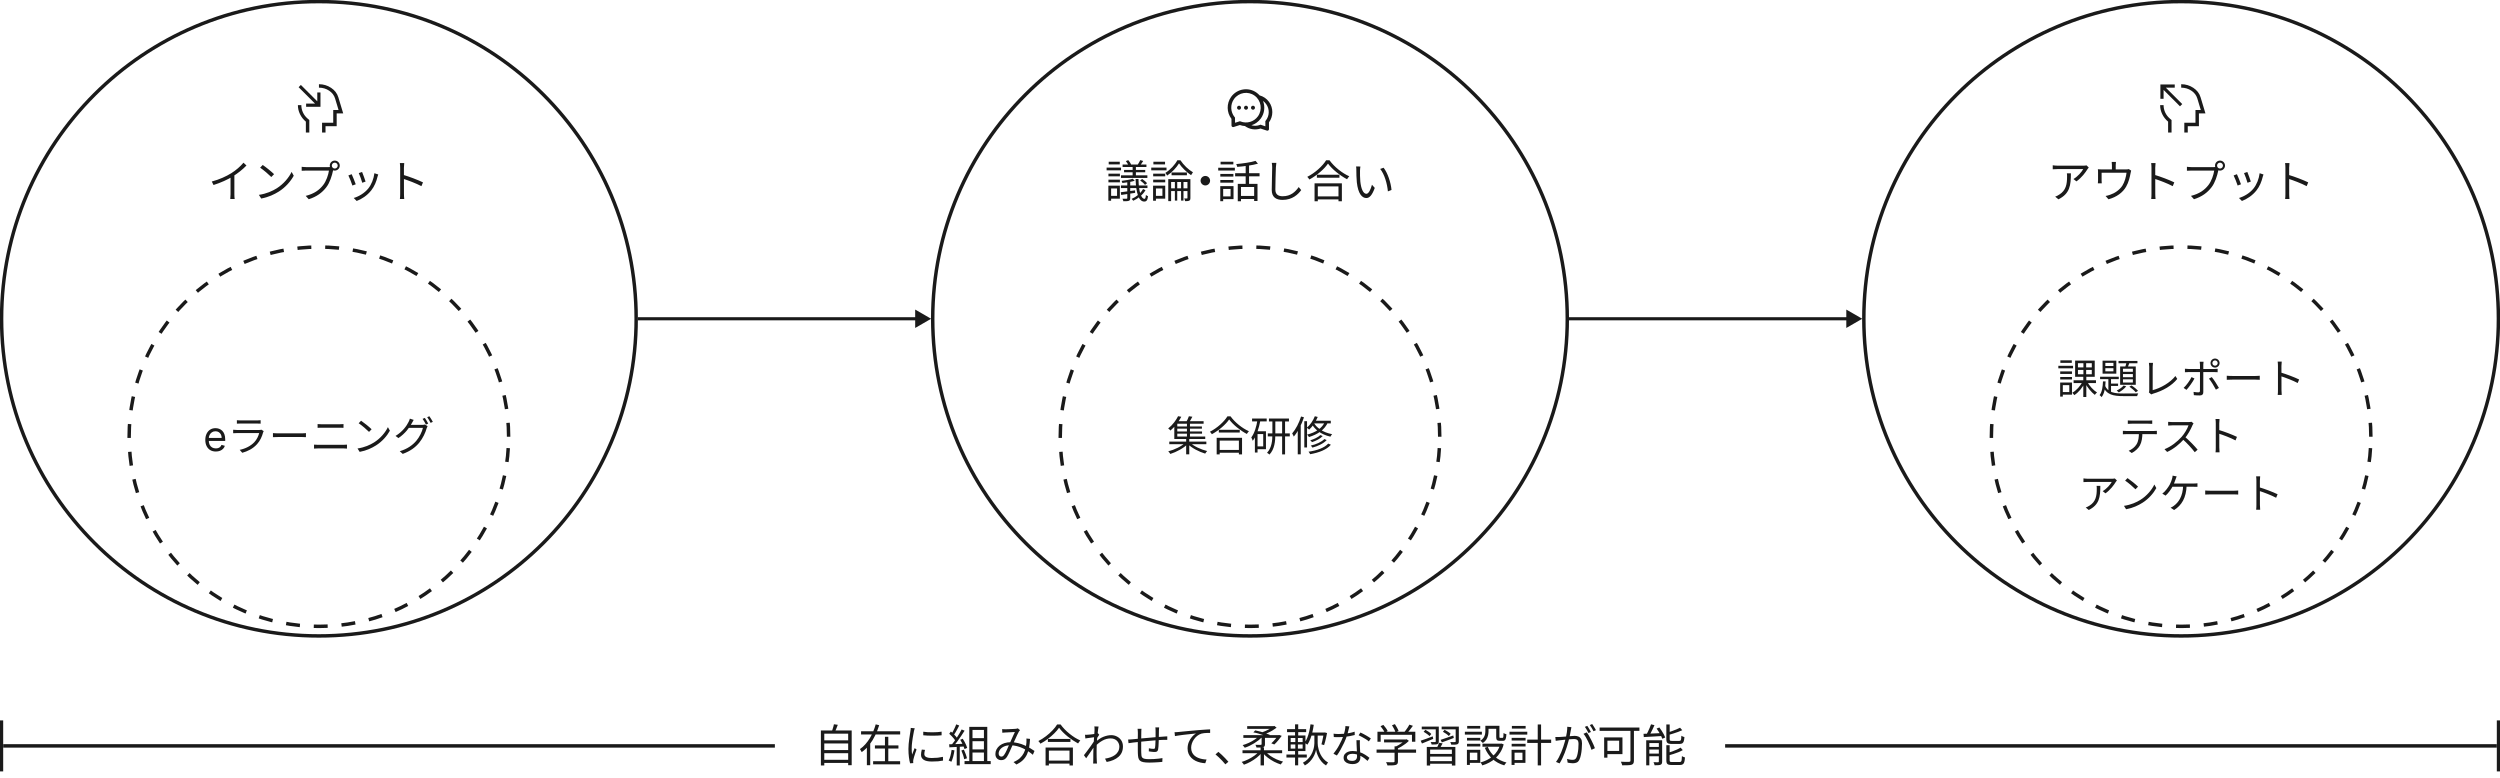 <svg width="720" height="224" viewBox="0 0 720 224" fill="none" xmlns="http://www.w3.org/2000/svg">
<g clip-path="url(#clip0_539_4208)">
<path fill-rule="evenodd" clip-rule="evenodd" d="M0 222.164V207.476H0.918V222.164H0Z" fill="#1A1A1A"/>
<path d="M0.918 214.819H223.163" stroke="#1A1A1A"/>
<path d="M237.072 213.215H244.542V214.127H237.072V213.215ZM237.072 216.016H244.542V216.916H237.072V216.016ZM237.072 218.818H244.542V219.731H237.072V218.818ZM236.416 210.374H245.287V220.386H244.272V211.3H237.393V220.451H236.416V210.374ZM240.17 208.588L241.289 208.742C241.151 209.128 241.001 209.513 240.839 209.899C240.685 210.284 240.534 210.618 240.389 210.901L239.527 210.734C239.613 210.528 239.695 210.302 239.772 210.053C239.857 209.796 239.934 209.543 240.003 209.295C240.08 209.038 240.135 208.802 240.17 208.588ZM247.987 210.606H259.25V211.531H247.987V210.606ZM251.973 214.68H258.749V215.579H251.973V214.68ZM251.459 219.23H259.237V220.129H251.459V219.23ZM254.866 212.199H255.83V219.718H254.866V212.199ZM252.205 208.613L253.207 208.858C252.907 209.834 252.526 210.803 252.063 211.762C251.609 212.722 251.06 213.621 250.417 214.461C249.775 215.292 249.024 216.012 248.167 216.62C248.133 216.535 248.086 216.441 248.026 216.338C247.965 216.227 247.901 216.119 247.833 216.016C247.773 215.905 247.717 215.811 247.666 215.734C248.248 215.331 248.775 214.86 249.247 214.32C249.727 213.772 250.156 213.184 250.533 212.559C250.91 211.925 251.236 211.274 251.51 210.606C251.793 209.937 252.025 209.273 252.205 208.613ZM249.659 213.909H250.623V220.386H249.659V213.909ZM265.897 210.734C266.248 210.785 266.656 210.829 267.119 210.863C267.59 210.888 268.074 210.901 268.572 210.901C269.077 210.893 269.557 210.875 270.012 210.85C270.475 210.816 270.864 210.773 271.182 210.721V211.762C270.838 211.796 270.436 211.827 269.973 211.852C269.519 211.87 269.043 211.878 268.546 211.878C268.057 211.878 267.582 211.87 267.119 211.852C266.656 211.827 266.248 211.796 265.897 211.762V210.734ZM266.399 215.965C266.338 216.196 266.291 216.407 266.257 216.595C266.223 216.783 266.206 216.968 266.206 217.147C266.206 217.293 266.235 217.438 266.296 217.584C266.364 217.721 266.476 217.846 266.63 217.957C266.793 218.06 267.016 218.145 267.299 218.214C267.582 218.274 267.942 218.304 268.379 218.304C268.961 218.304 269.51 218.278 270.025 218.227C270.539 218.167 271.053 218.081 271.567 217.97L271.593 219.05C271.19 219.135 270.719 219.204 270.179 219.255C269.647 219.298 269.047 219.319 268.379 219.319C267.299 219.319 266.505 219.148 266 218.805C265.503 218.463 265.255 217.991 265.255 217.392C265.255 217.178 265.271 216.95 265.306 216.71C265.348 216.462 265.404 216.183 265.473 215.875L266.399 215.965ZM263.442 209.744C263.424 209.813 263.399 209.903 263.365 210.014C263.339 210.117 263.309 210.225 263.275 210.336C263.249 210.438 263.227 210.528 263.21 210.606C263.167 210.845 263.116 211.124 263.056 211.441C262.995 211.749 262.936 212.084 262.876 212.443C262.825 212.795 262.773 213.155 262.722 213.523C262.679 213.883 262.64 214.235 262.606 214.577C262.58 214.919 262.567 215.237 262.567 215.528C262.567 215.845 262.576 216.145 262.593 216.428C262.619 216.71 262.648 217.011 262.683 217.327C262.76 217.13 262.841 216.921 262.927 216.698C263.013 216.475 263.098 216.256 263.185 216.042C263.278 215.819 263.36 215.623 263.429 215.451L263.969 215.862C263.857 216.171 263.737 216.509 263.609 216.878C263.48 217.246 263.365 217.602 263.262 217.944C263.167 218.278 263.098 218.544 263.056 218.741C263.039 218.836 263.021 218.939 263.005 219.05C262.987 219.161 262.983 219.251 262.992 219.319C263 219.388 263.005 219.461 263.005 219.538C263.013 219.623 263.021 219.7 263.03 219.769L262.105 219.834C261.976 219.379 261.864 218.797 261.77 218.086C261.676 217.366 261.629 216.574 261.629 215.708C261.629 215.237 261.65 214.757 261.693 214.268C261.735 213.772 261.791 213.292 261.86 212.829C261.928 212.358 261.993 211.929 262.053 211.544C262.121 211.15 262.173 210.819 262.207 210.554C262.233 210.4 262.254 210.246 262.272 210.091C262.288 209.929 262.297 209.778 262.297 209.642L263.442 209.744ZM279.655 212.585H283.82V213.472H279.655V212.585ZM279.655 215.836H283.82V216.723H279.655V215.836ZM279.153 209.333H284.335V219.731H283.37V210.22H280.079V219.731H279.153V209.333ZM277.79 219.191H285.325V220.065H277.79V219.191ZM275.399 208.613L276.26 208.948C276.106 209.256 275.934 209.582 275.746 209.924C275.557 210.267 275.373 210.597 275.193 210.914C275.013 211.222 274.837 211.497 274.666 211.737L273.997 211.441C274.16 211.192 274.327 210.906 274.499 210.58C274.67 210.246 274.837 209.907 275 209.564C275.163 209.213 275.296 208.896 275.399 208.613ZM276.955 210.079L277.803 210.438C277.503 210.927 277.169 211.441 276.8 211.981C276.44 212.512 276.076 213.03 275.707 213.536C275.338 214.042 274.991 214.479 274.666 214.847L274.049 214.526C274.297 214.235 274.554 213.904 274.82 213.536C275.086 213.168 275.347 212.782 275.605 212.379C275.87 211.976 276.119 211.578 276.35 211.184C276.582 210.79 276.783 210.421 276.955 210.079ZM273.38 211.325L273.856 210.683C274.096 210.88 274.34 211.099 274.589 211.338C274.837 211.578 275.065 211.818 275.27 212.058C275.476 212.289 275.634 212.499 275.746 212.688L275.232 213.433C275.111 213.227 274.949 213.001 274.743 212.752C274.546 212.503 274.327 212.255 274.087 212.006C273.847 211.758 273.612 211.531 273.38 211.325ZM276.543 213.06L277.263 212.752C277.451 213.035 277.631 213.335 277.803 213.652C277.974 213.968 278.125 214.277 278.253 214.577C278.39 214.877 278.488 215.147 278.549 215.387L277.79 215.747C277.721 215.507 277.623 215.232 277.495 214.924C277.366 214.616 277.22 214.299 277.057 213.973C276.894 213.647 276.723 213.343 276.543 213.06ZM273.355 214.358C273.929 214.341 274.618 214.32 275.425 214.294C276.23 214.26 277.057 214.222 277.906 214.179V214.975C277.091 215.027 276.294 215.074 275.515 215.117C274.734 215.16 274.04 215.198 273.432 215.232L273.355 214.358ZM276.877 216.145L277.597 215.901C277.786 216.295 277.961 216.723 278.125 217.186C278.295 217.649 278.416 218.047 278.485 218.381L277.687 218.651C277.627 218.309 277.52 217.906 277.366 217.443C277.212 216.972 277.048 216.539 276.877 216.145ZM274.062 215.965L274.885 216.106C274.798 216.715 274.679 217.315 274.525 217.906C274.37 218.489 274.19 218.985 273.985 219.397C273.924 219.353 273.847 219.311 273.753 219.268C273.667 219.225 273.573 219.183 273.47 219.14C273.376 219.088 273.29 219.05 273.213 219.024C273.435 218.63 273.612 218.163 273.74 217.623C273.877 217.075 273.985 216.522 274.062 215.965ZM275.54 214.731H276.415V220.463H275.54V214.731ZM288.616 209.989C288.779 209.997 288.946 210.006 289.117 210.014C289.297 210.023 289.452 210.027 289.58 210.027C289.751 210.027 289.97 210.023 290.236 210.014C290.51 210.006 290.793 209.993 291.085 209.976C291.376 209.958 291.65 209.945 291.907 209.937C292.165 209.92 292.357 209.907 292.486 209.899C292.615 209.881 292.73 209.865 292.833 209.847C292.944 209.822 293.043 209.791 293.129 209.757L293.772 210.284C293.711 210.353 293.651 210.421 293.592 210.49C293.54 210.559 293.489 210.631 293.437 210.708C293.3 210.931 293.137 211.248 292.949 211.659C292.76 212.062 292.559 212.503 292.345 212.983C292.139 213.454 291.933 213.909 291.727 214.346C291.599 214.637 291.457 214.954 291.303 215.297C291.157 215.631 291.007 215.973 290.853 216.325C290.699 216.667 290.545 216.989 290.39 217.289C290.244 217.589 290.103 217.837 289.966 218.034C289.735 218.36 289.49 218.592 289.233 218.728C288.976 218.857 288.68 218.921 288.346 218.921C287.866 218.921 287.467 218.762 287.15 218.446C286.833 218.129 286.675 217.7 286.675 217.16C286.675 216.68 286.781 216.235 286.996 215.824C287.218 215.404 287.523 215.04 287.909 214.731C288.303 214.423 288.77 214.183 289.31 214.011C289.859 213.84 290.458 213.754 291.11 213.754C291.83 213.754 292.525 213.84 293.193 214.011C293.87 214.174 294.5 214.389 295.083 214.654C295.675 214.911 296.21 215.186 296.69 215.477C297.179 215.759 297.594 216.025 297.937 216.273L297.462 217.379C297.084 217.053 296.66 216.732 296.189 216.415C295.717 216.089 295.203 215.793 294.646 215.528C294.089 215.263 293.497 215.048 292.872 214.885C292.255 214.723 291.615 214.641 290.956 214.641C290.253 214.641 289.648 214.761 289.143 215.001C288.645 215.232 288.264 215.533 287.999 215.901C287.742 216.261 287.613 216.638 287.613 217.032C287.613 217.315 287.69 217.533 287.845 217.687C288.007 217.833 288.187 217.906 288.385 217.906C288.53 217.906 288.663 217.872 288.783 217.803C288.903 217.734 289.027 217.618 289.156 217.456C289.293 217.276 289.43 217.057 289.567 216.8C289.704 216.543 289.841 216.265 289.979 215.965C290.116 215.665 290.249 215.361 290.377 215.052C290.506 214.744 290.635 214.457 290.763 214.191C290.934 213.814 291.106 213.425 291.277 213.022C291.457 212.619 291.633 212.23 291.805 211.852C291.985 211.475 292.147 211.132 292.293 210.824C292.165 210.832 291.98 210.841 291.74 210.85C291.509 210.858 291.255 210.871 290.982 210.888C290.707 210.897 290.445 210.909 290.197 210.927C289.957 210.935 289.764 210.944 289.619 210.953C289.481 210.961 289.327 210.974 289.156 210.991C288.984 210.999 288.822 211.012 288.667 211.03L288.616 209.989ZM296.652 212.803C296.609 213.711 296.519 214.538 296.382 215.284C296.244 216.029 296.035 216.702 295.752 217.302C295.469 217.901 295.083 218.441 294.595 218.921C294.106 219.392 293.489 219.812 292.743 220.181L291.895 219.474C292.649 219.157 293.261 218.78 293.733 218.343C294.204 217.897 294.569 217.422 294.826 216.916C295.091 216.402 295.276 215.883 295.379 215.361C295.49 214.839 295.567 214.341 295.61 213.87C295.619 213.673 295.623 213.472 295.623 213.266C295.631 213.06 295.627 212.868 295.61 212.688L296.652 212.803ZM301.795 212.816H308.287V213.677H301.795V212.816ZM301.563 219.05H308.455V219.911H301.563V219.05ZM301.126 215.297H308.995V220.451H308.017V216.171H302.077V220.451H301.126V215.297ZM305.009 209.59C304.657 210.113 304.199 210.652 303.633 211.21C303.076 211.767 302.454 212.302 301.769 212.816C301.091 213.33 300.384 213.785 299.647 214.179C299.604 214.11 299.548 214.029 299.48 213.934C299.411 213.84 299.339 213.746 299.262 213.652C299.185 213.557 299.111 213.48 299.043 213.42C299.797 213.035 300.522 212.577 301.216 212.045C301.919 211.513 302.549 210.953 303.106 210.361C303.672 209.77 304.122 209.196 304.456 208.639H305.446C305.789 209.119 306.179 209.586 306.616 210.04C307.061 210.494 307.533 210.922 308.03 211.325C308.535 211.728 309.05 212.096 309.573 212.431C310.104 212.756 310.623 213.03 311.129 213.253C311.017 213.373 310.906 213.51 310.795 213.664C310.683 213.819 310.58 213.968 310.486 214.114C309.98 213.84 309.47 213.531 308.956 213.189C308.442 212.846 307.94 212.477 307.452 212.084C306.963 211.681 306.509 211.269 306.089 210.85C305.668 210.421 305.308 210.001 305.009 209.59ZM318.252 218.484C318.8 218.407 319.319 218.283 319.807 218.111C320.304 217.94 320.746 217.713 321.132 217.43C321.517 217.147 321.821 216.8 322.045 216.389C322.267 215.978 322.374 215.498 322.366 214.95C322.366 214.701 322.315 214.444 322.212 214.179C322.117 213.913 321.967 213.664 321.762 213.433C321.564 213.202 321.307 213.017 320.99 212.88C320.673 212.734 320.304 212.662 319.885 212.662C319.062 212.662 318.281 212.868 317.545 213.279C316.807 213.682 316.126 214.209 315.5 214.86V213.729C316.28 212.992 317.06 212.474 317.84 212.174C318.628 211.873 319.361 211.724 320.039 211.724C320.63 211.724 321.179 211.857 321.685 212.122C322.199 212.379 322.614 212.752 322.932 213.24C323.249 213.729 323.407 214.307 323.407 214.975C323.407 215.618 323.295 216.192 323.073 216.698C322.85 217.194 322.529 217.623 322.109 217.983C321.697 218.343 321.204 218.647 320.63 218.895C320.065 219.135 319.43 219.32 318.727 219.448L318.252 218.484ZM315.359 212.289C315.256 212.307 315.097 212.328 314.883 212.353C314.677 212.379 314.437 212.413 314.163 212.456C313.897 212.49 313.627 212.525 313.353 212.559C313.079 212.593 312.821 212.632 312.582 212.675L312.479 211.608C312.616 211.616 312.749 211.621 312.877 211.621C313.014 211.613 313.16 211.603 313.315 211.595C313.495 211.587 313.713 211.569 313.97 211.544C314.236 211.51 314.51 211.475 314.793 211.441C315.076 211.398 315.341 211.356 315.59 211.312C315.847 211.261 316.049 211.21 316.195 211.158L316.58 211.608C316.503 211.711 316.417 211.839 316.323 211.994C316.229 212.14 316.134 212.289 316.04 212.443C315.946 212.598 315.864 212.734 315.796 212.855L315.397 214.603C315.251 214.834 315.071 215.108 314.857 215.425C314.643 215.742 314.416 216.076 314.176 216.428C313.945 216.77 313.709 217.113 313.469 217.456C313.228 217.79 313.01 218.099 312.813 218.381L312.17 217.494C312.325 217.297 312.513 217.053 312.736 216.762C312.958 216.471 313.19 216.162 313.43 215.836C313.678 215.502 313.919 215.173 314.15 214.847C314.382 214.521 314.587 214.222 314.767 213.947C314.956 213.673 315.097 213.454 315.192 213.292L315.243 212.636L315.359 212.289ZM315.23 210.156C315.23 210.01 315.226 209.856 315.217 209.693C315.217 209.531 315.205 209.367 315.179 209.205L316.387 209.243C316.353 209.415 316.31 209.685 316.259 210.053C316.216 210.413 316.169 210.841 316.117 211.338C316.066 211.835 316.015 212.358 315.963 212.906C315.92 213.454 315.886 213.999 315.86 214.538C315.835 215.07 315.822 215.562 315.822 216.016C315.822 216.402 315.822 216.762 315.822 217.096C315.822 217.422 315.825 217.747 315.835 218.073C315.843 218.39 315.856 218.737 315.873 219.114C315.881 219.225 315.89 219.353 315.899 219.499C315.907 219.645 315.92 219.778 315.937 219.898H314.819C314.835 219.812 314.845 219.688 314.845 219.525C314.853 219.371 314.857 219.242 314.857 219.14C314.866 218.728 314.87 218.364 314.87 218.047C314.87 217.73 314.87 217.404 314.87 217.07C314.879 216.728 314.887 216.32 314.896 215.849C314.896 215.661 314.904 215.404 314.922 215.078C314.938 214.744 314.96 214.38 314.986 213.986C315.012 213.583 315.037 213.176 315.063 212.765C315.089 212.353 315.115 211.968 315.14 211.608C315.166 211.24 315.187 210.927 315.205 210.67C315.221 210.413 315.23 210.241 315.23 210.156ZM333.835 209.5C333.825 209.569 333.817 209.659 333.809 209.77C333.8 209.881 333.791 209.997 333.783 210.117C333.783 210.228 333.779 210.331 333.77 210.426C333.77 210.691 333.766 210.965 333.757 211.248C333.757 211.531 333.753 211.805 333.745 212.071C333.745 212.328 333.74 212.567 333.732 212.79C333.723 213.116 333.71 213.476 333.693 213.87C333.684 214.256 333.667 214.624 333.642 214.975C333.624 215.327 333.59 215.613 333.539 215.836C333.478 216.119 333.372 216.312 333.217 216.415C333.071 216.518 332.848 216.569 332.549 216.569C332.395 216.569 332.205 216.561 331.983 216.543C331.76 216.518 331.546 216.492 331.34 216.466C331.135 216.441 330.971 216.415 330.852 216.389L330.877 215.502C331.1 215.554 331.331 215.597 331.572 215.631C331.82 215.657 332.017 215.669 332.163 215.669C332.326 215.669 332.441 215.648 332.51 215.605C332.587 215.562 332.634 215.468 332.652 215.322C332.686 215.151 332.711 214.929 332.729 214.654C332.745 214.371 332.758 214.067 332.767 213.742C332.784 213.407 332.797 213.091 332.806 212.79C332.806 212.551 332.806 212.297 332.806 212.032C332.806 211.758 332.806 211.488 332.806 211.222C332.806 210.948 332.806 210.696 332.806 210.464C332.806 210.37 332.801 210.263 332.793 210.143C332.793 210.023 332.789 209.907 332.78 209.796C332.771 209.676 332.758 209.577 332.742 209.5H333.835ZM328.743 209.899C328.726 210.053 328.713 210.215 328.705 210.387C328.695 210.559 328.692 210.742 328.692 210.94C328.692 211.214 328.687 211.565 328.679 211.994C328.679 212.413 328.674 212.863 328.666 213.343C328.666 213.814 328.666 214.277 328.666 214.731C328.666 215.186 328.666 215.592 328.666 215.952C328.666 216.312 328.67 216.582 328.679 216.762C328.695 217.104 328.717 217.396 328.743 217.636C328.777 217.875 328.863 218.068 329 218.214C329.137 218.36 329.36 218.467 329.669 218.536C329.977 218.604 330.41 218.638 330.967 218.638C331.43 218.638 331.901 218.625 332.382 218.6C332.861 218.566 333.311 218.527 333.732 218.484C334.16 218.433 334.511 218.381 334.786 218.33L334.747 219.422C334.465 219.448 334.113 219.478 333.693 219.512C333.273 219.546 332.832 219.572 332.369 219.589C331.906 219.615 331.456 219.628 331.019 219.628C330.273 219.628 329.682 219.581 329.245 219.487C328.807 219.392 328.481 219.242 328.267 219.037C328.053 218.823 327.907 218.54 327.83 218.188C327.761 217.837 327.718 217.409 327.702 216.903C327.702 216.723 327.697 216.471 327.689 216.145C327.689 215.811 327.689 215.438 327.689 215.027C327.689 214.607 327.689 214.183 327.689 213.754C327.689 213.326 327.689 212.919 327.689 212.533C327.697 212.148 327.702 211.818 327.702 211.544C327.702 211.269 327.702 211.086 327.702 210.991C327.702 210.794 327.693 210.614 327.676 210.451C327.667 210.28 327.65 210.096 327.625 209.899H328.743ZM324.899 212.983C325.105 212.983 325.319 212.975 325.542 212.958C325.773 212.94 326.005 212.924 326.236 212.906C326.519 212.88 326.921 212.842 327.445 212.79C327.967 212.739 328.559 212.683 329.219 212.623C329.887 212.564 330.577 212.503 331.289 212.443C332 212.375 332.69 212.315 333.359 212.264C334.036 212.204 334.64 212.161 335.172 212.135C335.334 212.118 335.501 212.105 335.673 212.096C335.853 212.088 336.02 212.079 336.175 212.071V213.073C336.106 213.065 336.011 213.065 335.892 213.073C335.78 213.073 335.656 213.073 335.519 213.073C335.39 213.073 335.27 213.073 335.159 213.073C334.815 213.081 334.4 213.104 333.912 213.137C333.423 213.163 332.891 213.202 332.317 213.253C331.752 213.296 331.173 213.348 330.582 213.407C329.99 213.459 329.42 213.515 328.872 213.574C328.323 213.634 327.826 213.69 327.38 213.742C326.943 213.785 326.587 213.823 326.313 213.857C326.185 213.875 326.039 213.896 325.876 213.921C325.722 213.939 325.567 213.96 325.413 213.986C325.259 214.003 325.126 214.02 325.015 214.037L324.899 212.983ZM338.27 210.875C338.518 210.867 338.741 210.858 338.939 210.85C339.135 210.832 339.294 210.819 339.415 210.811C339.62 210.785 339.916 210.755 340.302 210.721C340.696 210.678 341.146 210.636 341.652 210.593C342.157 210.541 342.701 210.49 343.285 210.438C343.867 210.387 344.455 210.336 345.046 210.284C345.517 210.241 345.963 210.207 346.383 210.181C346.803 210.147 347.193 210.122 347.553 210.104C347.913 210.079 348.235 210.061 348.517 210.053V211.081C348.277 211.073 348.003 211.073 347.695 211.081C347.386 211.089 347.081 211.111 346.782 211.145C346.481 211.171 346.22 211.218 345.997 211.287C345.543 211.433 345.131 211.655 344.763 211.955C344.403 212.246 344.095 212.585 343.837 212.97C343.58 213.348 343.383 213.746 343.246 214.166C343.117 214.577 343.053 214.971 343.053 215.348C343.053 215.854 343.139 216.295 343.31 216.672C343.481 217.04 343.713 217.353 344.005 217.61C344.304 217.867 344.643 218.077 345.02 218.24C345.406 218.402 345.808 218.523 346.229 218.6C346.649 218.677 347.068 218.724 347.489 218.741L347.116 219.808C346.644 219.79 346.165 219.723 345.676 219.602C345.196 219.491 344.737 219.328 344.3 219.114C343.863 218.891 343.473 218.613 343.13 218.278C342.787 217.944 342.517 217.554 342.32 217.109C342.123 216.664 342.025 216.153 342.025 215.579C342.025 214.911 342.14 214.294 342.372 213.729C342.611 213.155 342.915 212.654 343.285 212.225C343.653 211.796 344.034 211.467 344.429 211.235C344.154 211.269 343.815 211.308 343.413 211.351C343.01 211.394 342.573 211.441 342.102 211.492C341.639 211.536 341.176 211.587 340.713 211.647C340.25 211.706 339.813 211.767 339.402 211.827C338.999 211.878 338.66 211.934 338.386 211.994L338.27 210.875ZM352.904 220.129C352.63 219.787 352.33 219.443 352.004 219.101C351.678 218.759 351.348 218.428 351.014 218.111C350.688 217.795 350.371 217.512 350.062 217.263L350.898 216.531C351.206 216.779 351.532 217.066 351.875 217.392C352.218 217.718 352.553 218.052 352.878 218.394C353.212 218.737 353.512 219.067 353.778 219.384L352.904 220.129ZM357.841 216.068H369.258V216.916H357.841V216.068ZM359.191 209.128H366.931V209.912H359.191V209.128ZM358.085 211.711H368.384V212.508H358.085V211.711ZM363.048 215.232H364.025V220.438H363.048V215.232ZM362.598 216.402L363.395 216.762C363.009 217.259 362.534 217.73 361.968 218.176C361.402 218.621 360.798 219.024 360.155 219.384C359.521 219.735 358.887 220.018 358.252 220.232C358.21 220.155 358.146 220.065 358.059 219.962C357.982 219.868 357.905 219.769 357.828 219.667C357.751 219.572 357.674 219.495 357.596 219.435C358.223 219.247 358.853 218.998 359.486 218.69C360.121 218.381 360.712 218.03 361.261 217.636C361.81 217.242 362.255 216.831 362.598 216.402ZM364.462 216.428C364.814 216.856 365.259 217.263 365.799 217.649C366.348 218.026 366.944 218.364 367.586 218.664C368.238 218.955 368.885 219.183 369.528 219.345C369.46 219.414 369.383 219.495 369.296 219.589C369.211 219.692 369.129 219.79 369.052 219.885C368.984 219.988 368.924 220.082 368.872 220.168C368.221 219.962 367.57 219.692 366.918 219.358C366.267 219.016 365.658 218.625 365.092 218.188C364.526 217.752 364.051 217.289 363.665 216.8L364.462 216.428ZM363.344 212.122H364.308V214.333C364.308 214.582 364.274 214.765 364.205 214.885C364.137 215.006 364.004 215.099 363.806 215.168C363.61 215.228 363.353 215.266 363.035 215.284C362.718 215.292 362.332 215.297 361.878 215.297C361.852 215.168 361.81 215.035 361.749 214.898C361.69 214.752 361.63 214.62 361.569 214.5C361.81 214.508 362.032 214.517 362.238 214.526C362.444 214.526 362.624 214.526 362.778 214.526C362.932 214.517 363.04 214.513 363.099 214.513C363.194 214.504 363.258 214.487 363.292 214.461C363.327 214.427 363.344 214.38 363.344 214.32V212.122ZM368.024 211.711H368.216L368.409 211.672L369.142 211.929C368.808 212.384 368.452 212.834 368.075 213.279C367.707 213.724 367.347 214.101 366.995 214.41L366.134 214.076C366.348 213.888 366.567 213.673 366.789 213.433C367.012 213.193 367.231 212.94 367.445 212.675C367.668 212.4 367.861 212.135 368.024 211.878V211.711ZM362.675 211.878L363.459 212.238C363.176 212.572 362.842 212.893 362.456 213.202C362.071 213.502 361.656 213.788 361.209 214.063C360.764 214.337 360.309 214.585 359.846 214.808C359.393 215.022 358.943 215.202 358.496 215.348C358.419 215.237 358.321 215.108 358.201 214.963C358.09 214.808 357.982 214.684 357.879 214.59C358.462 214.427 359.058 214.209 359.666 213.934C360.275 213.652 360.841 213.335 361.364 212.983C361.895 212.632 362.332 212.264 362.675 211.878ZM360.965 210.927L361.505 210.348C361.977 210.434 362.469 210.55 362.984 210.696C363.507 210.832 364.004 210.987 364.475 211.158C364.955 211.321 365.362 211.48 365.696 211.634L365.144 212.264C364.835 212.101 364.441 211.934 363.961 211.762C363.49 211.582 362.993 211.42 362.469 211.274C361.955 211.12 361.454 211.004 360.965 210.927ZM366.571 209.128H366.815L367.021 209.063L367.664 209.577C367.329 209.834 366.953 210.087 366.532 210.336C366.121 210.584 365.688 210.811 365.234 211.017C364.78 211.214 364.325 211.39 363.871 211.544C363.811 211.449 363.726 211.346 363.614 211.235C363.511 211.115 363.425 211.021 363.356 210.953C363.742 210.824 364.141 210.67 364.552 210.49C364.964 210.31 365.346 210.117 365.696 209.912C366.056 209.698 366.348 209.496 366.571 209.307V209.128ZM377.319 210.978H381.459V211.852H377.319V210.978ZM377.422 208.601L378.361 208.742C378.258 209.496 378.121 210.225 377.949 210.927C377.787 211.629 377.586 212.281 377.345 212.88C377.114 213.48 376.844 214.011 376.535 214.474C376.475 214.423 376.394 214.363 376.291 214.294C376.197 214.225 376.098 214.157 375.995 214.089C375.892 214.011 375.802 213.955 375.725 213.921C376.034 213.493 376.295 213.001 376.509 212.443C376.732 211.886 376.917 211.282 377.062 210.631C377.216 209.971 377.337 209.295 377.422 208.601ZM379.029 211.441H379.492V214.063C379.492 214.268 379.514 214.543 379.556 214.885C379.608 215.22 379.694 215.597 379.814 216.016C379.934 216.428 380.106 216.856 380.328 217.302C380.551 217.739 380.838 218.158 381.189 218.561C381.541 218.964 381.974 219.315 382.488 219.615C382.428 219.684 382.359 219.769 382.282 219.872C382.205 219.975 382.132 220.078 382.064 220.181C381.996 220.283 381.94 220.373 381.896 220.451C381.4 220.15 380.98 219.795 380.636 219.384C380.294 218.972 380.006 218.548 379.775 218.111C379.553 217.674 379.376 217.263 379.248 216.878C379.128 216.484 379.051 216.158 379.016 215.901C378.982 216.166 378.897 216.492 378.759 216.878C378.631 217.263 378.438 217.674 378.181 218.111C377.933 218.54 377.611 218.96 377.216 219.371C376.831 219.782 376.36 220.142 375.802 220.451C375.768 220.382 375.717 220.296 375.648 220.193C375.58 220.099 375.506 220.005 375.429 219.911C375.361 219.816 375.297 219.735 375.236 219.667C375.811 219.358 376.291 219.003 376.676 218.6C377.071 218.197 377.388 217.777 377.628 217.34C377.877 216.895 378.065 216.462 378.194 216.042C378.331 215.623 378.421 215.241 378.464 214.898C378.515 214.547 378.541 214.268 378.541 214.063V211.441H379.029ZM381.254 210.978H381.395L381.549 210.94L382.192 211.12C382.115 211.513 382.03 211.925 381.935 212.353C381.841 212.782 381.742 213.189 381.639 213.574C381.546 213.96 381.446 214.299 381.344 214.59L380.572 214.371C380.658 214.106 380.739 213.788 380.816 213.42C380.894 213.052 380.971 212.67 381.048 212.276C381.134 211.873 381.202 211.497 381.254 211.145V210.978ZM370.672 209.989H376.175V210.85H370.672V209.989ZM370.492 217.315H376.355V218.176H370.492V217.315ZM372.974 208.601H373.886V212.174H372.974V208.601ZM373.051 212.161H373.796V215.888H373.874V220.425H372.974V215.888H373.051V212.161ZM371.714 214.397V215.592H375.159V214.397H371.714ZM371.714 212.546V213.716H375.159V212.546H371.714ZM370.929 211.814H375.969V216.312H370.929V211.814ZM384.069 211.3C384.31 211.334 384.562 211.359 384.828 211.377C385.094 211.385 385.364 211.39 385.638 211.39C386.11 211.39 386.594 211.368 387.091 211.325C387.597 211.282 388.106 211.214 388.621 211.12C389.135 211.017 389.641 210.884 390.138 210.721L390.164 211.685C389.744 211.796 389.281 211.899 388.775 211.994C388.278 212.088 387.759 212.165 387.219 212.225C386.688 212.276 386.161 212.302 385.638 212.302C385.406 212.302 385.158 212.302 384.892 212.302C384.635 212.294 384.382 212.281 384.134 212.264L384.069 211.3ZM388.621 209.205C388.569 209.41 388.505 209.672 388.428 209.989C388.351 210.305 388.265 210.64 388.171 210.991C388.085 211.334 387.991 211.659 387.888 211.968C387.682 212.585 387.421 213.236 387.104 213.921C386.787 214.598 386.448 215.258 386.088 215.901C385.728 216.543 385.372 217.104 385.021 217.584L384.031 217.07C384.314 216.736 384.596 216.355 384.879 215.926C385.171 215.498 385.441 215.048 385.689 214.577C385.946 214.106 386.178 213.643 386.384 213.189C386.589 212.734 386.761 212.32 386.898 211.942C387.036 211.531 387.164 211.068 387.284 210.554C387.404 210.032 387.473 209.547 387.489 209.102L388.621 209.205ZM391.655 213.176C391.647 213.441 391.638 213.682 391.629 213.896C391.629 214.101 391.634 214.324 391.642 214.564C391.651 214.77 391.66 215.035 391.668 215.361C391.685 215.678 391.703 216.016 391.719 216.376C391.737 216.728 391.75 217.066 391.758 217.392C391.775 217.718 391.784 217.987 391.784 218.201C391.784 218.544 391.706 218.857 391.552 219.14C391.398 219.422 391.154 219.645 390.819 219.808C390.494 219.98 390.065 220.065 389.534 220.065C389.062 220.065 388.634 219.996 388.248 219.859C387.862 219.731 387.55 219.53 387.309 219.255C387.078 218.981 386.962 218.634 386.962 218.214C386.962 217.811 387.074 217.469 387.296 217.186C387.528 216.895 387.836 216.672 388.222 216.518C388.617 216.363 389.054 216.286 389.534 216.286C390.254 216.286 390.914 216.389 391.514 216.595C392.122 216.792 392.667 217.045 393.146 217.353C393.635 217.662 394.056 217.965 394.406 218.266L393.854 219.14C393.606 218.916 393.326 218.685 393.018 218.446C392.718 218.206 392.384 217.987 392.015 217.79C391.647 217.584 391.253 217.417 390.832 217.289C390.412 217.16 389.967 217.096 389.495 217.096C389.024 217.096 388.643 217.194 388.351 217.392C388.06 217.589 387.914 217.833 387.914 218.124C387.914 218.424 388.038 218.669 388.286 218.857C388.535 219.045 388.908 219.14 389.405 219.14C389.765 219.14 390.048 219.084 390.254 218.972C390.459 218.852 390.605 218.698 390.691 218.51C390.785 218.312 390.832 218.099 390.832 217.867C390.832 217.628 390.824 217.315 390.806 216.929C390.798 216.543 390.781 216.132 390.755 215.695C390.738 215.25 390.716 214.808 390.691 214.371C390.674 213.926 390.661 213.528 390.652 213.176H391.655ZM394.226 213.523C393.995 213.317 393.704 213.104 393.352 212.88C393.001 212.657 392.637 212.448 392.259 212.251C391.891 212.045 391.565 211.878 391.282 211.749L391.809 210.965C392.041 211.068 392.298 211.192 392.581 211.338C392.864 211.484 393.146 211.638 393.429 211.801C393.712 211.963 393.974 212.122 394.214 212.276C394.462 212.422 394.66 212.555 394.805 212.675L394.226 213.523ZM398.611 212.958H404.988V213.806H398.611V212.958ZM396.451 215.875H407.829V216.788H396.451V215.875ZM401.632 214.95H402.609V219.281C402.609 219.572 402.562 219.795 402.468 219.949C402.382 220.104 402.22 220.219 401.979 220.296C401.748 220.365 401.439 220.407 401.054 220.425C400.677 220.442 400.192 220.451 399.601 220.451C399.567 220.314 399.507 220.155 399.421 219.975C399.344 219.795 399.263 219.641 399.176 219.512C399.511 219.521 399.824 219.525 400.115 219.525C400.407 219.533 400.655 219.538 400.861 219.538C401.076 219.538 401.225 219.533 401.311 219.525C401.439 219.517 401.526 219.491 401.568 219.448C401.611 219.414 401.632 219.353 401.632 219.268V214.95ZM404.692 212.958H404.924L405.129 212.906L405.759 213.369C405.468 213.66 405.129 213.952 404.744 214.243C404.367 214.526 403.968 214.791 403.548 215.04C403.128 215.288 402.717 215.502 402.314 215.682C402.246 215.588 402.156 215.489 402.044 215.387C401.941 215.276 401.851 215.186 401.774 215.117C402.134 214.954 402.498 214.761 402.866 214.538C403.244 214.315 403.591 214.084 403.908 213.844C404.226 213.596 404.486 213.361 404.692 213.137V212.958ZM396.708 210.747H407.611V213.626H406.646V211.621H397.634V213.626H396.708V210.747ZM405.901 208.691L406.916 209.038C406.643 209.431 406.342 209.83 406.016 210.233C405.7 210.636 405.408 210.978 405.142 211.261L404.371 210.927C404.542 210.729 404.722 210.503 404.911 210.246C405.108 209.98 405.293 209.714 405.464 209.449C405.644 209.174 405.79 208.922 405.901 208.691ZM397.595 209.14L398.405 208.768C398.654 209.033 398.894 209.333 399.125 209.667C399.366 209.993 399.536 210.284 399.639 210.541L398.791 210.965C398.688 210.717 398.521 210.421 398.289 210.079C398.058 209.736 397.826 209.423 397.595 209.14ZM400.899 208.87L401.735 208.549C401.95 208.858 402.156 209.2 402.352 209.577C402.558 209.945 402.704 210.263 402.789 210.528L401.889 210.888C401.821 210.614 401.688 210.289 401.491 209.912C401.302 209.526 401.105 209.179 400.899 208.87ZM410.915 215.117H419.144V220.476H418.141V215.888H411.879V220.476H410.915V215.117ZM411.416 217.135H418.449V217.906H411.416V217.135ZM411.455 219.204H418.449V219.962H411.455V219.204ZM414.451 213.909L415.466 214.101C415.321 214.384 415.167 214.662 415.004 214.937C414.849 215.211 414.708 215.443 414.579 215.631L413.795 215.425C413.907 215.211 414.026 214.963 414.155 214.68C414.284 214.389 414.383 214.132 414.451 213.909ZM409.462 209.269H413.756V210.053H409.462V209.269ZM413.499 209.269H414.374V213.523C414.374 213.737 414.344 213.904 414.284 214.024C414.232 214.145 414.126 214.238 413.962 214.307C413.8 214.367 413.586 214.402 413.319 214.41C413.054 214.418 412.715 214.423 412.304 214.423C412.287 214.312 412.252 214.191 412.201 214.063C412.149 213.926 412.094 213.806 412.034 213.703C412.326 213.711 412.586 213.716 412.818 213.716C413.049 213.716 413.204 213.716 413.281 213.716C413.367 213.716 413.422 213.703 413.448 213.677C413.483 213.643 413.499 213.592 413.499 213.523V209.269ZM415.196 209.269H419.684V210.053H415.196V209.269ZM419.234 209.269H420.146V213.536C420.146 213.759 420.112 213.93 420.044 214.05C419.984 214.17 419.873 214.268 419.709 214.346C419.538 214.405 419.311 214.444 419.028 214.461C418.745 214.47 418.39 214.474 417.961 214.474C417.944 214.363 417.906 214.235 417.845 214.089C417.794 213.943 417.738 213.814 417.678 213.703C417.986 213.711 418.266 213.72 418.514 213.729C418.771 213.729 418.938 213.724 419.015 213.716C419.11 213.708 419.169 213.695 419.195 213.677C419.221 213.652 419.234 213.6 419.234 213.523V209.269ZM414.901 213.073C415.373 212.919 415.929 212.731 416.572 212.508C417.215 212.285 417.871 212.053 418.539 211.814L418.694 212.533C418.094 212.756 417.494 212.983 416.894 213.215C416.294 213.438 415.746 213.634 415.248 213.806L414.901 213.073ZM415.556 210.747L416.045 210.181C416.354 210.327 416.675 210.511 417.009 210.734C417.344 210.948 417.605 211.15 417.794 211.338L417.266 211.981C417.096 211.783 416.842 211.569 416.508 211.338C416.183 211.107 415.865 210.909 415.556 210.747ZM409.154 213.317C409.6 213.181 410.127 213.001 410.735 212.778C411.352 212.555 411.982 212.32 412.625 212.071L412.766 212.79C412.201 213.022 411.635 213.258 411.069 213.497C410.513 213.729 409.998 213.939 409.526 214.127L409.154 213.317ZM410.002 210.747L410.516 210.181C410.825 210.344 411.143 210.537 411.468 210.76C411.802 210.983 412.051 211.192 412.214 211.39L411.699 212.006C411.528 211.809 411.28 211.595 410.954 211.364C410.628 211.124 410.311 210.919 410.002 210.747ZM427.784 209.025H428.696V210.593C428.696 210.953 428.654 211.338 428.568 211.749C428.482 212.161 428.324 212.559 428.092 212.945C427.861 213.33 427.514 213.677 427.051 213.986C427.008 213.917 426.94 213.844 426.845 213.767C426.76 213.682 426.67 213.6 426.575 213.523C426.49 213.438 426.412 213.377 426.344 213.343C426.755 213.069 427.064 212.778 427.269 212.469C427.475 212.152 427.613 211.831 427.681 211.505C427.75 211.179 427.784 210.867 427.784 210.567V209.025ZM430.908 209.025H431.834V212.174C431.834 212.32 431.846 212.413 431.872 212.456C431.907 212.49 431.975 212.508 432.078 212.508C432.113 212.508 432.172 212.508 432.258 212.508C432.344 212.508 432.434 212.508 432.528 212.508C432.622 212.508 432.691 212.508 432.734 212.508C432.802 212.508 432.854 212.477 432.888 212.418C432.931 212.358 432.961 212.23 432.978 212.032C433.004 211.827 433.016 211.518 433.016 211.107C433.111 211.184 433.24 211.253 433.402 211.312C433.566 211.372 433.711 211.42 433.839 211.454C433.814 211.96 433.762 212.349 433.685 212.623C433.617 212.898 433.514 213.091 433.376 213.202C433.248 213.305 433.068 213.356 432.836 213.356C432.777 213.356 432.687 213.356 432.566 213.356C432.447 213.356 432.322 213.356 432.194 213.356C432.074 213.356 431.988 213.356 431.936 213.356C431.671 213.356 431.461 213.322 431.306 213.253C431.161 213.184 431.058 213.069 430.998 212.906C430.938 212.734 430.908 212.495 430.908 212.186V209.025ZM428.478 215.078C428.915 216.192 429.596 217.143 430.522 217.931C431.457 218.72 432.571 219.276 433.865 219.602C433.797 219.662 433.72 219.744 433.634 219.846C433.556 219.949 433.479 220.052 433.402 220.155C433.334 220.258 433.274 220.348 433.222 220.425C431.894 220.039 430.754 219.414 429.802 218.548C428.86 217.674 428.131 216.612 427.616 215.361L428.478 215.078ZM432.078 214.179H432.258L432.425 214.14L433.055 214.384C432.833 215.232 432.515 215.986 432.104 216.646C431.701 217.297 431.229 217.872 430.689 218.368C430.149 218.865 429.558 219.281 428.915 219.615C428.281 219.958 427.608 220.232 426.896 220.438C426.871 220.352 426.828 220.253 426.768 220.142C426.708 220.039 426.644 219.936 426.575 219.834C426.507 219.731 426.438 219.649 426.369 219.589C427.021 219.418 427.647 219.183 428.246 218.883C428.847 218.582 429.4 218.219 429.905 217.79C430.419 217.353 430.861 216.847 431.229 216.273C431.598 215.7 431.881 215.057 432.078 214.346V214.179ZM426.948 214.179H432.451V215.065H426.948V214.179ZM428.169 209.025H431.384V209.886H428.169V209.025ZM422.499 212.508H426.331V213.266H422.499V212.508ZM422.551 209.063H426.305V209.834H422.551V209.063ZM422.499 214.217H426.331V214.988H422.499V214.217ZM421.882 210.747H426.781V211.557H421.882V210.747ZM422.949 215.952H426.318V219.705H422.949V218.908H425.469V216.762H422.949V215.952ZM422.474 215.952H423.322V220.296H422.474V215.952ZM439.844 213.009H446.735V213.96H439.844V213.009ZM442.865 208.652H443.829V220.438H442.865V208.652ZM435.356 212.508H439.368V213.266H435.356V212.508ZM435.421 209.063H439.381V209.834H435.421V209.063ZM435.356 214.217H439.368V214.988H435.356V214.217ZM434.739 210.747H439.856V211.557H434.739V210.747ZM435.806 215.952H439.329V219.705H435.806V218.908H438.468V216.762H435.806V215.952ZM435.331 215.952H436.192V220.296H435.331V215.952ZM452.559 209.423C452.543 209.543 452.521 209.672 452.495 209.809C452.469 209.937 452.444 210.066 452.418 210.194C452.384 210.34 452.345 210.546 452.302 210.811C452.26 211.076 452.208 211.359 452.148 211.659C452.096 211.95 452.041 212.233 451.981 212.508C451.887 212.868 451.775 213.279 451.646 213.742C451.527 214.196 451.381 214.684 451.209 215.207C451.047 215.721 450.862 216.248 450.656 216.788C450.451 217.319 450.224 217.846 449.975 218.368C449.727 218.891 449.457 219.388 449.165 219.859L448.124 219.435C448.416 219.05 448.689 218.613 448.946 218.124C449.204 217.636 449.44 217.13 449.654 216.608C449.868 216.076 450.061 215.554 450.232 215.04C450.404 214.526 450.55 214.05 450.669 213.613C450.798 213.168 450.897 212.786 450.965 212.469C451.085 211.963 451.184 211.433 451.261 210.875C451.338 210.318 451.376 209.796 451.376 209.307L452.559 209.423ZM456.982 210.914C457.188 211.171 457.403 211.497 457.625 211.891C457.856 212.285 458.08 212.7 458.294 213.137C458.517 213.574 458.718 213.999 458.898 214.41C459.087 214.821 459.232 215.176 459.335 215.477L458.345 215.952C458.251 215.618 458.118 215.241 457.946 214.821C457.784 214.402 457.596 213.977 457.381 213.549C457.175 213.112 456.956 212.7 456.725 212.315C456.503 211.921 456.275 211.595 456.044 211.338L456.982 210.914ZM447.931 212.251C448.136 212.259 448.329 212.264 448.509 212.264C448.689 212.264 448.882 212.259 449.088 212.251C449.277 212.242 449.521 212.23 449.821 212.212C450.129 212.186 450.46 212.161 450.811 212.135C451.162 212.101 451.514 212.071 451.865 212.045C452.217 212.011 452.538 211.985 452.829 211.968C453.121 211.942 453.353 211.929 453.524 211.929C453.909 211.929 454.256 211.994 454.565 212.122C454.883 212.242 455.135 212.461 455.324 212.778C455.521 213.086 455.619 213.531 455.619 214.114C455.619 214.62 455.594 215.168 455.542 215.759C455.491 216.342 455.41 216.899 455.298 217.43C455.195 217.953 455.054 218.394 454.874 218.754C454.677 219.183 454.42 219.465 454.102 219.602C453.785 219.748 453.417 219.821 452.996 219.821C452.748 219.821 452.482 219.8 452.199 219.756C451.926 219.723 451.685 219.684 451.479 219.641L451.312 218.561C451.492 218.621 451.681 218.672 451.878 218.715C452.075 218.749 452.264 218.78 452.444 218.805C452.624 218.823 452.77 218.831 452.881 218.831C453.121 218.831 453.335 218.793 453.524 218.715C453.713 218.63 453.875 218.446 454.012 218.163C454.15 217.872 454.261 217.507 454.346 217.07C454.441 216.633 454.51 216.166 454.552 215.669C454.595 215.173 454.616 214.693 454.616 214.23C454.616 213.836 454.561 213.54 454.449 213.343C454.338 213.146 454.179 213.014 453.974 212.945C453.768 212.876 453.528 212.842 453.254 212.842C453.04 212.842 452.748 212.859 452.379 212.893C452.011 212.919 451.617 212.953 451.196 212.996C450.777 213.03 450.386 213.069 450.026 213.112C449.676 213.155 449.401 213.184 449.204 213.202C449.049 213.219 448.856 213.245 448.625 213.279C448.403 213.305 448.21 213.33 448.046 213.356L447.931 212.251ZM457.136 209.05C457.248 209.196 457.364 209.376 457.484 209.59C457.612 209.796 457.741 210.01 457.869 210.233C457.998 210.447 458.105 210.64 458.191 210.811L457.484 211.12C457.406 210.948 457.308 210.755 457.188 210.541C457.068 210.327 456.944 210.113 456.815 209.899C456.686 209.685 456.562 209.496 456.442 209.333L457.136 209.05ZM458.551 208.523C458.663 208.686 458.787 208.875 458.924 209.089C459.061 209.303 459.194 209.518 459.322 209.732C459.451 209.937 459.554 210.122 459.631 210.284L458.936 210.593C458.8 210.31 458.632 210.006 458.435 209.68C458.238 209.346 458.049 209.059 457.869 208.819L458.551 208.523ZM469.569 209.809H470.572V219.05C470.572 219.392 470.521 219.654 470.418 219.834C470.324 220.022 470.148 220.16 469.891 220.245C469.643 220.33 469.291 220.378 468.836 220.386C468.391 220.404 467.846 220.412 467.204 220.412C467.187 220.317 467.152 220.206 467.101 220.078C467.058 219.958 467.011 219.834 466.959 219.705C466.908 219.577 466.856 219.465 466.805 219.371C467.148 219.388 467.483 219.401 467.808 219.409C468.142 219.409 468.43 219.409 468.669 219.409C468.918 219.409 469.094 219.409 469.196 219.409C469.334 219.392 469.428 219.363 469.479 219.319C469.54 219.268 469.569 219.174 469.569 219.037V209.809ZM461.996 212.379H462.935V218.214H461.996V212.379ZM462.395 212.379H467.268V217.186H462.395V216.261H466.316V213.305H462.395V212.379ZM460.685 209.526H472.154V210.49H460.685V209.526ZM475.496 208.601L476.486 208.845C476.332 209.196 476.165 209.564 475.985 209.95C475.814 210.327 475.634 210.687 475.445 211.03C475.265 211.372 475.09 211.681 474.918 211.955L474.082 211.724C474.254 211.441 474.426 211.12 474.596 210.76C474.776 210.392 474.944 210.019 475.098 209.642C475.261 209.256 475.394 208.909 475.496 208.601ZM473.336 211.338C473.783 211.321 474.297 211.304 474.879 211.287C475.462 211.261 476.084 211.235 476.744 211.21C477.404 211.176 478.068 211.145 478.736 211.12L478.724 211.968C478.09 212.011 477.451 212.05 476.808 212.084C476.174 212.118 475.565 212.152 474.982 212.186C474.408 212.22 473.886 212.251 473.414 212.276L473.336 211.338ZM474.108 213.189H478.184V214.011H475.008V220.425H474.108V213.189ZM477.746 213.189H478.698V219.319C478.698 219.568 478.668 219.761 478.608 219.898C478.548 220.044 478.428 220.16 478.248 220.245C478.068 220.314 477.836 220.356 477.554 220.373C477.271 220.391 476.928 220.399 476.525 220.399C476.499 220.271 476.457 220.121 476.396 219.949C476.337 219.778 476.272 219.633 476.204 219.512C476.504 219.521 476.778 219.525 477.026 219.525C477.275 219.533 477.447 219.533 477.541 219.525C477.627 219.525 477.682 219.508 477.708 219.474C477.734 219.448 477.746 219.392 477.746 219.307V213.189ZM474.545 215.117H478.248V215.875H474.545V215.117ZM474.545 217.045H478.248V217.803H474.545V217.045ZM479.906 208.639H480.871V212.893C480.871 213.099 480.909 213.232 480.986 213.292C481.073 213.351 481.266 213.382 481.565 213.382C481.626 213.382 481.745 213.382 481.925 213.382C482.114 213.382 482.32 213.382 482.542 213.382C482.765 213.382 482.976 213.382 483.172 213.382C483.37 213.382 483.511 213.382 483.596 213.382C483.768 213.382 483.897 213.348 483.982 213.279C484.068 213.202 484.128 213.06 484.162 212.855C484.197 212.641 484.223 212.32 484.239 211.891C484.316 211.942 484.403 211.994 484.496 212.045C484.599 212.096 484.707 212.143 484.818 212.186C484.93 212.22 485.028 212.246 485.114 212.264C485.08 212.786 485.015 213.193 484.921 213.484C484.827 213.776 484.681 213.977 484.484 214.089C484.295 214.2 484.03 214.256 483.686 214.256C483.627 214.256 483.519 214.256 483.365 214.256C483.22 214.256 483.048 214.256 482.851 214.256C482.662 214.256 482.47 214.256 482.272 214.256C482.084 214.256 481.917 214.256 481.771 214.256C481.626 214.256 481.526 214.256 481.475 214.256C481.064 214.256 480.742 214.217 480.511 214.14C480.288 214.063 480.13 213.926 480.035 213.729C479.95 213.531 479.906 213.258 479.906 212.906V208.639ZM483.854 209.577L484.496 210.297C484.128 210.46 483.721 210.627 483.275 210.798C482.83 210.961 482.371 211.115 481.899 211.261C481.428 211.407 480.97 211.544 480.524 211.672C480.507 211.578 480.468 211.467 480.408 211.338C480.356 211.201 480.301 211.086 480.241 210.991C480.661 210.863 481.094 210.717 481.539 210.554C481.986 210.392 482.41 210.228 482.812 210.066C483.215 209.894 483.562 209.732 483.854 209.577ZM479.906 214.616H480.858V218.96C480.858 219.165 480.901 219.302 480.986 219.371C481.081 219.431 481.282 219.461 481.591 219.461C481.66 219.461 481.788 219.461 481.976 219.461C482.166 219.461 482.375 219.461 482.606 219.461C482.847 219.461 483.066 219.461 483.262 219.461C483.468 219.461 483.618 219.461 483.712 219.461C483.892 219.461 484.03 219.422 484.124 219.345C484.218 219.268 484.282 219.109 484.316 218.87C484.351 218.621 484.377 218.253 484.394 217.764C484.514 217.841 484.655 217.914 484.818 217.983C484.99 218.052 485.139 218.103 485.268 218.137C485.234 218.711 485.17 219.157 485.075 219.474C484.981 219.79 484.831 220.009 484.625 220.129C484.428 220.258 484.149 220.322 483.789 220.322C483.73 220.322 483.622 220.322 483.468 220.322C483.314 220.322 483.138 220.322 482.941 220.322C482.744 220.322 482.542 220.322 482.336 220.322C482.131 220.322 481.951 220.322 481.796 220.322C481.651 220.322 481.552 220.322 481.501 220.322C481.089 220.322 480.764 220.283 480.524 220.206C480.292 220.129 480.13 219.992 480.035 219.795C479.95 219.598 479.906 219.319 479.906 218.96V214.616ZM484.008 215.31L484.638 216.029C484.287 216.235 483.879 216.432 483.416 216.62C482.954 216.8 482.474 216.972 481.976 217.135C481.48 217.289 480.999 217.43 480.536 217.559C480.511 217.464 480.468 217.348 480.408 217.212C480.348 217.075 480.292 216.959 480.241 216.865C480.687 216.736 481.141 216.587 481.604 216.415C482.076 216.243 482.521 216.063 482.941 215.875C483.361 215.687 483.717 215.498 484.008 215.31ZM477.104 209.822L477.901 209.513C478.132 209.804 478.355 210.125 478.569 210.477C478.792 210.819 478.994 211.158 479.174 211.492C479.354 211.827 479.491 212.127 479.585 212.392L478.749 212.765C478.664 212.499 478.531 212.195 478.351 211.852C478.18 211.51 477.982 211.163 477.759 210.811C477.545 210.46 477.327 210.13 477.104 209.822Z" fill="#1A1A1A"/>
<path fill-rule="evenodd" clip-rule="evenodd" d="M720 222.164V207.476H719.082V222.164H720Z" fill="#1A1A1A"/>
<path d="M719.082 214.819H496.837" stroke="#1A1A1A"/>
<path d="M183.214 91.803C183.214 41.355 142.303 0.459 91.837 0.459C41.37 0.459 0.459 41.355 0.459 91.803C0.459 142.251 41.37 183.148 91.837 183.148C142.303 183.148 183.214 142.251 183.214 91.803Z" stroke="#1A1A1A"/>
<path d="M146.48 125.77C146.48 95.603 122.016 71.147 91.837 71.147C61.659 71.147 37.194 95.603 37.194 125.77C37.194 155.938 61.659 180.393 91.837 180.393C122.016 180.393 146.48 155.938 146.48 125.77Z" stroke="#1A1A1A" stroke-dasharray="4 4"/>
<path d="M62.161 130.038C61.534 130.038 60.993 129.899 60.538 129.622C60.086 129.343 59.736 128.953 59.491 128.452C59.248 127.949 59.126 127.364 59.126 126.698C59.126 126.031 59.248 125.443 59.491 124.934C59.736 124.423 60.078 124.025 60.517 123.74C60.958 123.452 61.472 123.308 62.06 123.308C62.399 123.308 62.734 123.364 63.065 123.477C63.395 123.59 63.696 123.774 63.968 124.028C64.239 124.279 64.455 124.613 64.616 125.028C64.777 125.443 64.858 125.955 64.858 126.562V126.986H59.838V126.121H63.84C63.84 125.754 63.767 125.426 63.62 125.138C63.476 124.85 63.27 124.622 63.001 124.456C62.735 124.289 62.422 124.205 62.06 124.205C61.661 124.205 61.316 124.305 61.025 124.503C60.737 124.698 60.515 124.952 60.36 125.266C60.204 125.579 60.127 125.915 60.127 126.274V126.85C60.127 127.342 60.211 127.759 60.381 128.101C60.553 128.439 60.792 128.698 61.097 128.876C61.403 129.052 61.757 129.139 62.161 129.139C62.424 129.139 62.662 129.102 62.874 129.029C63.089 128.953 63.274 128.84 63.429 128.69C63.585 128.537 63.705 128.348 63.789 128.122L64.756 128.394C64.654 128.721 64.484 129.009 64.243 129.257C64.003 129.503 63.706 129.695 63.353 129.834C63 129.97 62.602 130.038 62.161 130.038ZM68.222 121.023C68.532 121.058 68.903 121.082 69.285 121.082C69.929 121.082 73.284 121.082 73.989 121.082C74.359 121.082 74.776 121.058 75.063 121.023V122.013C74.788 121.989 74.371 121.977 73.965 121.977C73.296 121.977 69.941 121.977 69.285 121.977C68.926 121.977 68.544 121.989 68.222 122.013V121.023ZM75.946 124.161C75.887 124.281 75.803 124.424 75.779 124.519C75.469 125.689 74.932 126.93 74.036 127.909C72.795 129.281 71.29 129.973 69.774 130.403L69.034 129.556C70.717 129.21 72.21 128.434 73.236 127.36C73.953 126.608 74.43 125.594 74.645 124.722C74.06 124.722 69.034 124.722 68.317 124.722C68.031 124.722 67.577 124.734 67.148 124.77V123.768C67.577 123.803 67.983 123.839 68.317 123.839C68.903 123.839 73.989 123.839 74.597 123.839C74.872 123.839 75.135 123.803 75.266 123.744L75.946 124.161ZM78.609 124.734C78.979 124.77 79.6 124.806 80.28 124.806C81.152 124.806 85.939 124.806 86.823 124.806C87.42 124.806 87.837 124.758 88.112 124.734V125.904C87.861 125.892 87.36 125.856 86.835 125.856C85.927 125.856 81.164 125.856 80.28 125.856C79.624 125.856 78.991 125.88 78.609 125.904V124.734ZM91.467 122.133C91.849 122.168 92.243 122.192 92.637 122.192C93.389 122.192 97.15 122.192 97.758 122.192C98.188 122.192 98.606 122.168 98.928 122.133V123.207C98.606 123.195 98.152 123.183 97.758 123.183C97.161 123.183 93.222 123.183 92.637 123.183C92.231 123.183 91.825 123.195 91.467 123.207V122.133ZM90.44 128.052C90.846 128.076 91.252 128.112 91.694 128.112C92.374 128.112 98.152 128.112 98.845 128.112C99.191 128.112 99.585 128.088 99.931 128.052V129.198C99.573 129.162 99.155 129.138 98.845 129.138C98.152 129.138 92.374 129.138 91.694 129.138C91.252 129.138 90.834 129.162 90.44 129.198V128.052ZM103.99 121.166C104.826 121.727 106.366 122.968 107.023 123.624L106.283 124.388C105.674 123.768 104.193 122.479 103.298 121.894L103.99 121.166ZM102.964 129.162C105.041 128.852 106.593 128.124 107.727 127.42C109.578 126.262 111.022 124.496 111.715 123.016L112.288 124.042C111.476 125.522 110.091 127.145 108.288 128.279C107.083 129.031 105.578 129.771 103.585 130.141L102.964 129.162ZM122.352 120.354C122.651 120.784 123.081 121.512 123.319 121.989L122.675 122.288C122.436 121.798 122.03 121.082 121.708 120.629L122.352 120.354ZM123.654 119.877C123.976 120.319 124.43 121.058 124.656 121.5L124.012 121.786C123.749 121.273 123.367 120.593 123.033 120.151L123.654 119.877ZM123.14 122.729C123.045 122.908 122.925 123.183 122.866 123.374C122.543 124.567 121.803 126.19 120.752 127.479C119.666 128.804 118.233 129.902 115.989 130.725L115.129 129.95C117.326 129.305 118.806 128.219 119.893 126.954C120.824 125.856 121.552 124.317 121.803 123.231H117.374L117.756 122.371C118.245 122.371 121.194 122.371 121.564 122.371C121.887 122.371 122.149 122.335 122.352 122.252L123.14 122.729ZM119.141 120.927C118.95 121.237 118.735 121.643 118.615 121.87C117.911 123.183 116.657 124.889 114.747 126.166L113.912 125.546C115.977 124.317 117.147 122.586 117.672 121.512C117.792 121.309 117.971 120.868 118.042 120.569L119.141 120.927Z" fill="#1A1A1A"/>
<mask id="mask0_539_4208" style="mask-type:alpha" maskUnits="userSpaceOnUse" x="82" y="22" width="20" height="19">
<path d="M101.021 22.033H82.653V40.394H101.021V22.033Z" fill="#D9D9D9"/>
</mask>
<g mask="url(#mask0_539_4208)">
<path fill-rule="evenodd" clip-rule="evenodd" d="M91.856 24.252C93.138 24.252 94.305 24.6 95.356 25.297C96.407 25.994 97.101 26.898 97.438 28.008L98.844 32.667H96.964V36.339H93.75V38.175H92.755V35.345H95.97V31.673H97.501L96.505 28.364C96.225 27.441 95.652 26.691 94.786 26.113C93.92 25.535 92.944 25.247 91.856 25.247V24.252ZM88.087 38.175V35.034C87.36 34.422 86.796 33.7 86.394 32.868C85.992 32.036 85.791 31.17 85.791 30.269L86.786 30.284C86.786 31.035 86.945 31.748 87.264 32.422C87.583 33.095 88.029 33.675 88.603 34.159L89.082 34.58V38.175H88.087ZM90.728 29.836L86.002 25.112L86.651 24.463L91.378 29.187V26.623H92.296V30.295V30.754H91.837H88.163V29.836H90.728Z" fill="#1A1A1A"/>
</g>
<path d="M60.994 52.279C63.218 51.688 65.173 50.775 66.6 49.888C67.95 49.04 69.236 47.935 70.123 46.855L70.984 47.665C69.878 48.809 68.528 49.888 67.024 50.826C65.61 51.7 63.566 52.639 61.496 53.281L60.994 52.279ZM66.394 50.415L67.5 50.081V55.955C67.5 56.43 67.526 57.073 67.59 57.317H66.317C66.356 57.073 66.394 56.43 66.394 55.955V50.415ZM75.664 47.511C76.564 48.115 78.223 49.451 78.93 50.158L78.133 50.981C77.477 50.312 75.883 48.924 74.918 48.294L75.664 47.511ZM74.558 56.122C76.796 55.788 78.467 55.004 79.688 54.245C81.681 52.998 83.237 51.096 83.983 49.503L84.6 50.608C83.726 52.202 82.234 53.95 80.293 55.171C78.994 55.98 77.374 56.777 75.227 57.176L74.558 56.122ZM95.563 47.691C95.563 48.166 95.936 48.539 96.412 48.539C96.875 48.539 97.261 48.166 97.261 47.691C97.261 47.228 96.875 46.842 96.412 46.842C95.936 46.842 95.563 47.228 95.563 47.691ZM94.972 47.691C94.972 46.894 95.615 46.251 96.412 46.251C97.209 46.251 97.852 46.894 97.852 47.691C97.852 48.487 97.209 49.13 96.412 49.13C95.615 49.13 94.972 48.487 94.972 47.691ZM96.091 48.552C96.001 48.731 95.949 48.95 95.898 49.194C95.615 50.544 94.998 52.626 93.969 53.937C92.799 55.453 91.269 56.636 88.916 57.381L88.042 56.417C90.536 55.788 91.976 54.695 93.056 53.32C93.969 52.163 94.561 50.364 94.741 49.13C93.995 49.13 88.903 49.13 88.158 49.13C87.644 49.13 87.206 49.156 86.885 49.181V48.038C87.232 48.076 87.746 48.127 88.171 48.127C88.903 48.127 94.033 48.127 94.612 48.127C94.818 48.127 95.062 48.115 95.306 48.05L96.091 48.552ZM104.281 49.528C104.499 50.042 105.129 51.739 105.283 52.292L104.332 52.639C104.191 52.047 103.599 50.415 103.329 49.85L104.281 49.528ZM108.935 50.248C108.845 50.505 108.781 50.711 108.729 50.878C108.395 52.292 107.829 53.68 106.916 54.836C105.721 56.34 104.152 57.343 102.725 57.883L101.876 57.021C103.355 56.584 105.001 55.608 106.055 54.297C106.968 53.178 107.623 51.533 107.829 49.888L108.935 50.248ZM101.285 50.171C101.542 50.711 102.223 52.395 102.455 53.076L101.491 53.435C101.285 52.767 100.591 50.981 100.333 50.531L101.285 50.171ZM115.248 55.788C115.248 55.068 115.248 49.387 115.248 48.32C115.248 47.947 115.222 47.382 115.158 46.971H116.418C116.366 47.369 116.328 47.922 116.328 48.32C116.328 50.312 116.341 55.183 116.341 55.788C116.341 56.199 116.366 56.893 116.418 57.317H115.171C115.235 56.906 115.248 56.263 115.248 55.788ZM116.096 50.351C117.793 50.839 120.391 51.829 121.818 52.523L121.368 53.615C119.902 52.831 117.498 51.919 116.096 51.482V50.351Z" fill="#1A1A1A"/>
<path d="M451.377 91.803C451.377 41.355 410.466 0.459 360 0.459C309.533 0.459 268.622 41.355 268.622 91.803C268.622 142.251 309.533 183.148 360 183.148C410.466 183.148 451.377 142.251 451.377 91.803Z" stroke="#1A1A1A"/>
<path d="M414.643 125.77C414.643 95.603 390.179 71.147 360 71.147C329.822 71.147 305.357 95.603 305.357 125.77C305.357 155.938 329.822 180.393 360 180.393C390.179 180.393 414.643 155.938 414.643 125.77Z" stroke="#1A1A1A" stroke-dasharray="4 4"/>
<path d="M336.755 127.181H347.428V127.933H336.755V127.181ZM338.761 122.825H346.151V123.457H338.761V122.825ZM338.761 124.257H346.187V124.902H338.761V124.257ZM338.617 121.297H346.64V122.037H338.617V121.297ZM341.841 121.715H342.712V126H341.841V121.715ZM341.614 126.226H342.509V130.857H341.614V126.226ZM341.423 127.456L342.115 127.814C340.934 129.055 338.808 130.189 337.053 130.737C336.922 130.499 336.659 130.165 336.456 129.986C338.235 129.532 340.337 128.53 341.423 127.456ZM342.712 127.456C343.787 128.506 345.876 129.461 347.667 129.902C347.476 130.081 347.225 130.415 347.094 130.642C345.315 130.117 343.202 129.019 342.02 127.814L342.712 127.456ZM342.402 119.877L343.405 120.02C343.071 120.653 342.7 121.321 342.39 121.775L341.602 121.608C341.889 121.13 342.235 120.39 342.402 119.877ZM339.286 119.865L340.217 120.032C339.513 121.345 338.51 122.801 337.089 123.995C336.934 123.792 336.636 123.517 336.433 123.398C337.77 122.348 338.749 120.951 339.286 119.865ZM338.2 121.787H339.059V125.725H347.106V126.441H338.2V121.787ZM351.022 123.78H357.051V124.579H351.022V123.78ZM350.807 129.58H357.206V130.379H350.807V129.58ZM350.401 126.083H357.708V130.869H356.8V126.895H351.273V130.869H350.401V126.083ZM353.995 120.796C353.016 122.252 351.058 123.947 349.016 125.057C348.897 124.854 348.658 124.532 348.455 124.341C350.556 123.278 352.55 121.453 353.493 119.913H354.4C355.69 121.691 357.779 123.35 359.689 124.197C359.462 124.412 359.248 124.723 359.092 124.985C357.218 124.006 355.117 122.324 353.995 120.796ZM365.456 120.545H371.222V121.381H365.456V120.545ZM365.121 124.818H371.461V125.677H365.121V124.818ZM369.252 120.88H370.1V130.869H369.252V120.88ZM366.447 120.915H367.294V125.093C367.294 127.074 367.091 129.353 365.599 130.917C365.444 130.761 365.121 130.511 364.907 130.403C366.28 128.947 366.447 126.835 366.447 125.093V120.915ZM360.597 120.534H364.811V121.357H360.597V120.534ZM361.803 124.197H364.596V129.365H361.803V128.554H363.808V125.009H361.803V124.197ZM362.161 120.915L362.996 121.094C362.567 123.35 361.886 125.522 360.788 126.954C360.728 126.739 360.525 126.226 360.37 125.988C361.289 124.77 361.85 122.909 362.161 120.915ZM361.409 124.197H362.173V130.32H361.409V124.197ZM380.26 125.307L380.952 125.582C380.224 126.346 378.994 126.966 377.86 127.336C377.741 127.169 377.526 126.942 377.347 126.811C378.421 126.489 379.627 125.928 380.26 125.307ZM381.406 126.453L382.086 126.739C381.179 127.73 379.579 128.482 377.98 128.912C377.86 128.744 377.681 128.482 377.514 128.327C379.03 127.981 380.594 127.3 381.406 126.453ZM382.528 127.754L383.292 128.088C382.11 129.508 379.854 130.368 377.323 130.809C377.239 130.594 377.036 130.284 376.857 130.093C379.257 129.747 381.454 128.983 382.528 127.754ZM378.672 119.877L379.508 120.08C378.923 121.5 378.003 122.849 377.036 123.732C376.893 123.589 376.559 123.314 376.356 123.195C377.311 122.395 378.183 121.154 378.672 119.877ZM378.409 121.178H383.268V121.93H377.956L378.409 121.178ZM381.633 121.345L382.48 121.548C381.513 123.816 379.46 125.104 376.989 125.868C376.881 125.689 376.619 125.331 376.451 125.164C378.863 124.544 380.821 123.374 381.633 121.345ZM378.326 121.643C379.054 123.076 380.857 124.52 383.65 125.045C383.483 125.212 383.268 125.546 383.161 125.761C380.355 125.128 378.565 123.565 377.777 122.085L378.326 121.643ZM375.64 121.297H376.428V128.876H375.64V121.297ZM374.708 119.949L375.544 120.187C374.864 122.252 373.801 124.353 372.607 125.737C372.535 125.534 372.297 125.057 372.141 124.83C373.18 123.637 374.135 121.799 374.708 119.949ZM373.753 122.873L374.589 122.049L374.613 122.073V130.857H373.753V122.873Z" fill="#1A1A1A"/>
<mask id="mask1_539_4208" style="mask-type:alpha" maskUnits="userSpaceOnUse" x="350" y="22" width="20" height="19">
<path d="M369.184 22.033H350.816V40.394H369.184V22.033Z" fill="#D9D9D9"/>
</mask>
<g mask="url(#mask1_539_4208)">
<path fill-rule="evenodd" clip-rule="evenodd" d="M365.481 29.346C364.79 28.393 363.826 27.756 362.769 27.468V27.47C362.524 27.195 362.246 26.942 361.937 26.717C359.588 24.998 356.291 25.522 354.575 27.887C353.194 29.809 353.253 32.394 354.661 34.23L354.673 36.146C354.673 36.192 354.681 36.238 354.694 36.282C354.771 36.526 355.029 36.66 355.27 36.583L357.087 36.007C357.567 36.179 358.064 36.277 358.557 36.304L358.55 36.31C359.828 37.248 361.504 37.53 363.042 37.018L364.864 37.616C364.91 37.631 364.958 37.639 365.007 37.639C365.261 37.639 365.466 37.433 365.466 37.177V35.241C366.731 33.513 366.764 31.125 365.481 29.346ZM357.287 34.981L357.115 34.909L355.695 35.357L355.681 33.854L355.566 33.724C354.352 32.233 354.271 30.085 355.408 28.509C356.791 26.599 359.442 26.177 361.333 27.555C363.231 28.943 363.651 31.609 362.281 33.507C361.131 35.095 359.074 35.682 357.287 34.981ZM364.534 34.736L364.419 34.88L364.433 36.383L363.027 35.906L362.855 35.978C362.052 36.279 361.195 36.303 360.401 36.079L360.398 36.078C361.458 35.75 362.42 35.085 363.113 34.129C364.209 32.607 364.387 30.696 363.75 29.066L363.759 29.072C364.088 29.31 364.392 29.608 364.649 29.968C365.69 31.407 365.631 33.366 364.534 34.736ZM360.874 30.445C360.544 30.445 360.286 30.703 360.286 31.023C360.286 31.342 360.544 31.6 360.874 31.6C361.177 31.6 361.434 31.342 361.434 31.023C361.434 30.703 361.177 30.445 360.874 30.445ZM356.857 30.445C356.526 30.445 356.269 30.703 356.269 31.023C356.269 31.342 356.526 31.6 356.857 31.6C357.159 31.6 357.417 31.342 357.417 31.023C357.417 30.703 357.159 30.445 356.857 30.445ZM358.277 31.023C358.277 30.703 358.534 30.445 358.866 30.445C359.169 30.445 359.425 30.703 359.425 31.023C359.425 31.342 359.169 31.6 358.866 31.6C358.534 31.6 358.277 31.342 358.277 31.023Z" fill="#1A1A1A"/>
</g>
<path d="M326.199 47.6H327.137V50.813H326.199V47.6ZM324.656 52.099H325.505V57.06C325.505 57.497 325.415 57.715 325.106 57.831C324.785 57.947 324.283 57.959 323.537 57.959C323.499 57.754 323.37 57.445 323.267 57.227C323.807 57.24 324.309 57.24 324.463 57.24C324.617 57.227 324.656 57.188 324.656 57.047V52.099ZM328.397 46.109L329.246 46.366C328.95 46.855 328.616 47.305 328.346 47.639L327.677 47.395C327.922 47.035 328.243 46.469 328.397 46.109ZM324.245 46.392L324.939 46.122C325.26 46.482 325.62 47.009 325.762 47.369L325.029 47.677C324.887 47.318 324.566 46.791 324.245 46.392ZM328.372 51.983L328.937 51.546C329.465 51.88 330.069 52.394 330.352 52.767L329.76 53.255C329.49 52.857 328.886 52.33 328.372 51.983ZM322.792 55.363C323.846 55.235 325.376 55.042 326.893 54.823L326.919 55.543C325.492 55.762 324.039 55.98 322.907 56.147L322.792 55.363ZM326.225 51.469L326.803 52.06C325.839 52.368 324.425 52.587 323.255 52.703C323.216 52.536 323.113 52.266 323.023 52.086C324.155 51.957 325.492 51.739 326.225 51.469ZM323.306 47.395H330.172V48.102H323.306V47.395ZM323.73 48.937H329.825V49.605H323.73V48.937ZM322.843 50.505H330.442V51.237H322.843V50.505ZM322.83 53.41H330.467V54.155H322.83V53.41ZM327.047 51.546H327.883C327.935 55.337 328.719 57.278 329.619 57.265C329.837 57.265 329.953 56.983 330.017 56.147C330.185 56.314 330.442 56.43 330.635 56.507C330.493 57.677 330.185 58.049 329.542 58.049C327.96 58.049 327.176 55.594 327.047 51.546ZM329.195 54.438L329.902 54.772C329.156 56.083 327.767 57.188 326.379 57.818C326.276 57.664 326.057 57.432 325.89 57.291C327.227 56.713 328.539 55.684 329.195 54.438ZM319.23 50.017H322.535V50.788H319.23V50.017ZM319.307 46.585H322.496V47.356H319.307V46.585ZM319.23 51.739H322.535V52.51H319.23V51.739ZM318.703 48.269H322.856V49.065H318.703V48.269ZM319.68 53.474H322.522V57.214H319.68V56.417H321.712V54.271H319.68V53.474ZM319.205 53.474H320.002V57.818H319.205V53.474ZM339.557 47.048C338.85 48.23 337.539 49.657 336.125 50.569C336.022 50.338 335.803 49.991 335.623 49.785C337.037 48.924 338.413 47.42 339.069 46.161H339.969C340.856 47.51 342.27 48.873 343.569 49.618C343.389 49.849 343.17 50.197 343.029 50.453C341.756 49.618 340.342 48.23 339.557 47.048ZM336.459 51.597H342.566V52.407H337.282V57.921H336.459V51.597ZM341.987 51.597H342.836V57.021C342.836 57.419 342.772 57.651 342.502 57.779C342.245 57.921 341.859 57.934 341.306 57.934C341.28 57.715 341.165 57.381 341.049 57.163C341.422 57.175 341.73 57.175 341.846 57.163C341.962 57.163 341.987 57.124 341.987 57.008V51.597ZM338.362 51.829H339.043V57.767H338.362V51.829ZM340.149 51.829H340.843V57.767H340.149V51.829ZM337.41 49.669H341.833V50.479H337.41V49.669ZM336.845 54.232H342.489V55.029H336.845V54.232ZM332.113 50.017H335.585V50.788H332.113V50.017ZM332.177 46.585H335.533V47.356H332.177V46.585ZM332.113 51.739H335.585V52.51H332.113V51.739ZM331.56 48.269H335.957V49.065H331.56V48.269ZM332.563 53.474H335.585V57.214H332.563V56.417H334.775V54.271H332.563V53.474ZM332.087 53.474H332.91V57.818H332.087V53.474ZM347.143 50.672C347.889 50.672 348.506 51.289 348.506 52.034C348.506 52.793 347.889 53.41 347.143 53.41C346.385 53.41 345.767 52.793 345.767 52.034C345.767 51.289 346.385 50.672 347.143 50.672ZM356.477 52.96H362.16V57.882H361.196V53.847H357.403V57.959H356.477V52.96ZM361.595 46.328L362.289 47.138C360.72 47.6 358.329 47.909 356.323 48.063C356.285 47.844 356.156 47.485 356.04 47.253C357.982 47.073 360.296 46.752 361.595 46.328ZM358.753 47.318H359.73V53.41H358.753V47.318ZM355.719 49.875H362.752V50.788H355.719V49.875ZM357.082 56.43H361.672V57.304H357.082V56.43ZM351.45 50.094H355.217V50.852H351.45V50.094ZM351.527 46.585H355.205V47.356H351.527V46.585ZM351.45 51.842H355.217V52.613H351.45V51.842ZM350.846 48.307H355.642V49.104H350.846V48.307ZM351.939 53.602H355.256V57.355H351.939V56.558H354.407V54.412H351.939V53.602ZM351.437 53.602H352.273V57.947H351.437V53.602ZM367.586 46.906C367.522 47.33 367.483 47.78 367.457 48.204C367.406 49.657 367.303 52.703 367.303 54.618C367.303 56.032 368.19 56.52 369.412 56.52C371.765 56.52 373.102 55.209 374.027 53.872L374.747 54.746C373.873 55.967 372.202 57.574 369.386 57.574C367.535 57.574 366.262 56.816 366.262 54.708C366.262 52.806 366.39 49.554 366.39 48.204C366.39 47.729 366.352 47.279 366.275 46.906H367.586ZM379.26 50.325H385.753V51.186H379.26V50.325ZM379.029 56.571H385.92V57.432H379.029V56.571ZM378.592 52.806H386.46V57.959H385.483V53.679H379.53V57.959H378.592V52.806ZM382.462 47.112C381.407 48.68 379.299 50.505 377.1 51.7C376.972 51.482 376.715 51.135 376.496 50.929C378.759 49.785 380.906 47.819 381.922 46.161H382.899C384.287 48.076 386.537 49.862 388.595 50.775C388.35 51.006 388.119 51.34 387.952 51.623C385.933 50.569 383.67 48.757 382.462 47.112ZM391.796 47.96C391.732 48.256 391.693 48.873 391.68 49.207C391.667 50.004 391.68 51.186 391.77 52.24C391.989 54.386 392.606 55.813 393.532 55.813C394.187 55.813 394.792 54.489 395.126 53.204L395.936 54.117C395.152 56.288 394.38 57.034 393.506 57.034C392.285 57.034 391.127 55.826 390.767 52.497C390.652 51.392 390.626 49.824 390.626 49.078C390.626 48.783 390.626 48.23 390.549 47.934L391.796 47.96ZM398.482 48.307C399.639 49.798 400.565 52.536 400.757 54.708L399.716 55.119C399.497 52.806 398.713 50.158 397.492 48.654L398.482 48.307Z" fill="#1A1A1A"/>
<path d="M719.541 91.803C719.541 41.355 678.63 0.459 628.164 0.459C577.697 0.459 536.786 41.355 536.786 91.803C536.786 142.251 577.697 183.148 628.164 183.148C678.63 183.148 719.541 142.251 719.541 91.803Z" stroke="#1A1A1A"/>
<path d="M682.806 125.77C682.806 95.603 658.342 71.147 628.163 71.147C597.985 71.147 573.521 95.603 573.521 125.77C573.521 155.938 597.985 180.393 628.163 180.393C658.342 180.393 682.806 155.938 682.806 125.77Z" stroke="#1A1A1A" stroke-dasharray="4 4"/>
<path d="M597.194 109.51H603.641V110.322H597.194V109.51ZM601.122 109.976C601.743 111.134 602.913 112.411 603.94 113.031C603.737 113.198 603.45 113.497 603.307 113.723C602.292 112.96 601.122 111.527 600.465 110.227L601.122 109.976ZM598.448 106.539V107.78H602.435V106.539H598.448ZM598.448 104.593V105.811H602.435V104.593H598.448ZM597.636 103.854H603.283V108.52H597.636V103.854ZM599.761 109.916L600.442 110.167C599.785 111.623 598.579 113.067 597.397 113.795C597.266 113.592 596.991 113.282 596.8 113.115C597.958 112.494 599.152 111.193 599.761 109.916ZM600.024 104.235H600.812V108.162H600.859V114.332H599.988V108.162H600.024V104.235ZM593.338 106.968H596.729V107.685H593.338V106.968ZM593.386 103.782H596.681V104.498H593.386V103.782ZM593.338 108.568H596.729V109.284H593.338V108.568ZM592.801 105.345H597.039V106.085H592.801V105.345ZM593.732 110.179H596.729V113.664H593.732V112.912H595.953V110.919H593.732V110.179ZM593.326 110.179H594.09V114.213H593.326V110.179ZM606.339 106.038V106.945H608.667V106.038H606.339ZM606.339 104.51V105.405H608.667V104.51H606.339ZM605.539 103.865H609.503V107.613H605.539V103.865ZM604.823 108.496H610.207V109.188H604.823V108.496ZM610.136 103.949H615.58V104.617H610.136V103.949ZM607.211 108.711H607.975V113.258L607.211 112.781V108.711ZM607.617 110.477H610.005V111.157H607.617V110.477ZM612.5 104.116L613.347 104.283C613.121 104.892 612.882 105.572 612.667 106.014L611.998 105.859C612.189 105.369 612.392 104.629 612.5 104.116ZM611.413 107.732V108.627H614.267V107.732H611.413ZM611.413 109.248V110.167H614.267V109.248H611.413ZM611.413 106.205V107.088H614.267V106.205H611.413ZM610.601 105.548H615.102V110.823H610.601V105.548ZM611.592 111.038L612.357 111.265C611.831 111.933 610.96 112.613 610.219 113.019C610.088 112.888 609.79 112.601 609.622 112.47C610.363 112.124 611.139 111.587 611.592 111.038ZM605.659 109.845H606.411C606.339 111.563 606.101 113.353 605.253 114.368C605.133 114.189 604.871 113.926 604.68 113.795C605.408 112.924 605.599 111.313 605.659 109.845ZM606.22 111.014C607.068 113.067 608.93 113.329 611.616 113.329C612.154 113.329 615.114 113.329 615.819 113.306C615.687 113.497 615.544 113.843 615.496 114.081H611.616C608.572 114.081 606.65 113.688 605.659 111.217L606.22 111.014ZM613.264 111.36L613.873 111.014C614.565 111.432 615.353 112.1 615.747 112.554L615.09 112.971C614.708 112.494 613.909 111.802 613.264 111.36ZM618.875 113.007C618.959 112.816 618.982 112.649 618.982 112.422C618.982 111.671 618.982 106.73 618.982 105.596C618.982 105.274 618.935 104.737 618.887 104.51H620.057C620.021 104.796 619.973 105.25 619.973 105.584C619.973 106.718 619.973 111.754 619.973 112.363C622.266 111.778 625.024 110.215 626.516 108.293L627.053 109.129C625.501 111.05 623.042 112.518 620.057 113.389C619.938 113.425 619.747 113.485 619.556 113.592L618.875 113.007ZM637.165 104.57C637.165 104.987 637.5 105.321 637.929 105.321C638.347 105.321 638.693 104.987 638.693 104.57C638.693 104.14 638.347 103.794 637.929 103.794C637.5 103.794 637.165 104.14 637.165 104.57ZM636.628 104.57C636.628 103.842 637.201 103.257 637.929 103.257C638.646 103.257 639.243 103.842 639.243 104.57C639.243 105.286 638.646 105.87 637.929 105.87C637.201 105.87 636.628 105.286 636.628 104.57ZM634.622 104.188C634.598 104.355 634.551 104.784 634.551 105.035C634.551 105.668 634.551 106.67 634.551 107.255C634.551 108.222 634.551 112.088 634.551 112.948C634.551 113.568 634.252 113.89 633.524 113.89C633.022 113.89 632.318 113.867 631.829 113.807L631.745 112.864C632.27 112.96 632.808 112.995 633.13 112.995C633.452 112.995 633.584 112.864 633.584 112.542C633.596 111.897 633.596 107.816 633.596 107.255C633.596 106.849 633.596 105.668 633.596 105.035C633.596 104.773 633.548 104.367 633.512 104.188H634.622ZM629.262 106.193C629.596 106.24 629.895 106.264 630.265 106.264C630.969 106.264 636.998 106.264 637.714 106.264C637.989 106.264 638.383 106.24 638.681 106.205V107.195C638.371 107.171 638.013 107.159 637.726 107.159C637.01 107.159 631.005 107.159 630.277 107.159C629.907 107.159 629.572 107.171 629.262 107.207V106.193ZM632.008 109.009C631.494 110.024 630.384 111.551 629.704 112.279L628.88 111.718C629.68 110.99 630.694 109.57 631.16 108.603L632.008 109.009ZM636.986 108.603C637.631 109.367 638.574 110.859 639.052 111.73L638.18 112.22C637.702 111.277 636.807 109.797 636.174 109.045L636.986 108.603ZM641.308 108.21C641.678 108.245 642.299 108.281 642.979 108.281C643.851 108.281 648.638 108.281 649.522 108.281C650.119 108.281 650.537 108.233 650.811 108.21V109.379C650.561 109.367 650.059 109.331 649.534 109.331C648.626 109.331 643.863 109.331 642.979 109.331C642.323 109.331 641.69 109.355 641.308 109.379V108.21ZM656.052 112.327C656.052 111.659 656.052 106.384 656.052 105.393C656.052 105.047 656.028 104.522 655.969 104.14H657.139C657.091 104.51 657.055 105.023 657.055 105.393C657.055 107.243 657.067 111.766 657.067 112.327C657.067 112.709 657.091 113.353 657.139 113.747H655.981C656.04 113.365 656.052 112.769 656.052 112.327ZM656.84 107.279C658.416 107.732 660.828 108.651 662.153 109.296L661.735 110.31C660.374 109.582 658.142 108.735 656.84 108.329V107.279ZM612.81 121.082C613.156 121.118 613.503 121.142 613.897 121.142C614.589 121.142 618.063 121.142 618.732 121.142C619.066 121.142 619.496 121.118 619.842 121.082V122.073C619.484 122.049 619.066 122.025 618.732 122.025C618.063 122.025 614.589 122.025 613.909 122.025C613.515 122.025 613.121 122.049 612.81 122.073V121.082ZM611.389 124.078C611.712 124.114 612.058 124.126 612.428 124.126C613.121 124.126 619.603 124.126 620.236 124.126C620.487 124.126 620.881 124.114 621.179 124.078V125.056C620.905 125.045 620.535 125.033 620.236 125.033C619.603 125.033 613.121 125.033 612.428 125.033C612.07 125.033 611.712 125.045 611.389 125.068V124.078ZM617.013 124.555C617.013 126.059 616.822 127.3 616.284 128.303C615.855 129.102 614.947 129.95 613.944 130.475L613.061 129.83C613.98 129.436 614.84 128.756 615.305 127.992C615.902 127.049 615.998 125.88 616.01 124.567L617.013 124.555ZM631.733 121.93C631.661 122.025 631.506 122.288 631.447 122.443C630.969 123.624 630.062 125.295 629.071 126.393C627.734 127.885 626.026 129.305 624.14 130.164L623.376 129.365C625.31 128.625 627.065 127.193 628.295 125.832C629.107 124.913 629.978 123.493 630.289 122.502C629.859 122.502 626.038 122.502 625.632 122.502C625.203 122.502 624.558 122.55 624.427 122.562V121.488C624.582 121.512 625.262 121.56 625.632 121.56C626.098 121.56 629.787 121.56 630.241 121.56C630.623 121.56 630.945 121.524 631.136 121.464L631.733 121.93ZM629.226 125.773C630.515 126.847 632.103 128.517 632.915 129.508L632.091 130.236C631.232 129.102 629.835 127.575 628.545 126.441L629.226 125.773ZM638.144 128.852C638.144 128.183 638.144 122.908 638.144 121.918C638.144 121.572 638.12 121.046 638.061 120.665H639.231C639.183 121.035 639.147 121.548 639.147 121.918C639.147 123.768 639.159 128.291 639.159 128.852C639.159 129.233 639.183 129.878 639.231 130.272H638.073C638.132 129.89 638.144 129.293 638.144 128.852ZM638.932 123.803C640.508 124.257 642.92 125.176 644.245 125.82L643.827 126.835C642.466 126.107 640.234 125.259 638.932 124.854V123.803ZM609.67 138.371C609.575 138.478 609.431 138.657 609.348 138.788C608.87 139.6 607.736 141.139 606.375 142.082L605.575 141.45C606.686 140.817 607.808 139.528 608.19 138.788C607.354 138.788 601.958 138.788 601.385 138.788C600.943 138.788 600.501 138.812 600.036 138.848V137.774C600.454 137.834 600.943 137.881 601.385 137.881C601.958 137.881 607.533 137.881 608.25 137.881C608.476 137.881 608.906 137.846 609.073 137.798L609.67 138.371ZM604.895 139.934C604.895 143.168 604.608 145.352 601.564 146.88L600.692 146.164C601.015 146.056 601.433 145.854 601.767 145.627C603.605 144.493 603.868 142.798 603.868 140.805C603.868 140.519 603.868 140.256 603.82 139.934H604.895ZM612.727 137.69C613.562 138.251 615.102 139.493 615.759 140.149L615.019 140.913C614.41 140.292 612.93 139.003 612.034 138.418L612.727 137.69ZM611.7 145.686C613.777 145.376 615.329 144.648 616.463 143.944C618.314 142.786 619.759 141.02 620.451 139.54L621.024 140.567C620.212 142.046 618.827 143.67 617.025 144.803C615.819 145.555 614.314 146.295 612.321 146.665L611.7 145.686ZM626.874 137.201C626.767 137.476 626.659 137.798 626.564 138.048C626.385 138.585 626.11 139.313 625.776 139.97C625.31 140.901 624.427 142.106 623.686 142.739L622.743 142.166C623.603 141.557 624.45 140.328 624.868 139.6C625.191 139.003 625.406 138.395 625.537 137.929C625.632 137.631 625.692 137.297 625.716 136.986L626.874 137.201ZM625.37 139.254C626.122 139.254 631.16 139.254 631.757 139.254C632.044 139.254 632.521 139.242 632.867 139.182V140.209C632.497 140.185 632.032 140.185 631.757 140.185C631.148 140.185 626.122 140.185 625.25 140.185L625.37 139.254ZM629.751 139.755C629.644 143.431 628.283 145.543 626.146 146.892L625.131 146.212C625.477 146.08 625.835 145.865 626.098 145.651C627.328 144.732 628.677 143.061 628.748 139.755H629.751ZM635.1 141.259C635.47 141.295 636.091 141.33 636.771 141.33C637.643 141.33 642.43 141.33 643.314 141.33C643.911 141.33 644.329 141.283 644.603 141.259V142.428C644.352 142.416 643.851 142.381 643.326 142.381C642.418 142.381 637.655 142.381 636.771 142.381C636.115 142.381 635.482 142.405 635.1 142.428V141.259ZM649.844 145.376C649.844 144.708 649.844 139.433 649.844 138.442C649.844 138.096 649.82 137.571 649.761 137.189H650.931C650.883 137.559 650.847 138.072 650.847 138.442C650.847 140.292 650.859 144.815 650.859 145.376C650.859 145.758 650.883 146.403 650.931 146.796H649.773C649.832 146.414 649.844 145.818 649.844 145.376ZM650.632 140.328C652.208 140.781 654.62 141.7 655.945 142.345L655.527 143.359C654.166 142.631 651.934 141.784 650.632 141.378V140.328Z" fill="#1A1A1A"/>
<mask id="mask2_539_4208" style="mask-type:alpha" maskUnits="userSpaceOnUse" x="618" y="22" width="20" height="19">
<path d="M637.347 22.033H618.979V40.394H637.347V22.033Z" fill="#D9D9D9"/>
</mask>
<g mask="url(#mask2_539_4208)">
<path fill-rule="evenodd" clip-rule="evenodd" d="M628.182 24.252C629.464 24.252 630.631 24.6 631.682 25.297C632.733 25.994 633.427 26.898 633.764 28.008L635.17 32.667H633.29V36.339H630.076V38.175H629.081V35.345H632.295V31.673H633.826L632.831 28.364C632.551 27.441 631.978 26.691 631.112 26.113C630.246 25.535 629.269 25.247 628.182 25.247V24.252ZM624.413 38.175V35.034C623.686 34.422 623.121 33.7 622.72 32.868C622.317 32.036 622.117 31.17 622.117 30.269L623.112 30.284C623.112 31.035 623.272 31.748 623.59 32.422C623.909 33.095 624.355 33.675 624.929 34.159L625.408 34.58V38.175H624.413ZM623.761 25.246H626.326V24.328H622.653H622.193V24.787V28.459H623.112V25.895L627.838 30.62L628.488 29.971L623.761 25.246Z" fill="#1A1A1A"/>
</g>
<path d="M601.562 48.243C601.459 48.359 601.305 48.552 601.215 48.693C600.701 49.567 599.479 51.225 598.014 52.24L597.152 51.559C598.348 50.878 599.556 49.49 599.968 48.693C599.068 48.693 593.256 48.693 592.639 48.693C592.164 48.693 591.688 48.719 591.187 48.757V47.6C591.637 47.665 592.164 47.716 592.639 47.716C593.256 47.716 599.261 47.716 600.032 47.716C600.276 47.716 600.739 47.678 600.919 47.626L601.562 48.243ZM596.419 49.927C596.419 53.41 596.111 55.762 592.832 57.407L591.894 56.636C592.241 56.52 592.691 56.302 593.051 56.057C595.031 54.836 595.314 53.011 595.314 50.865C595.314 50.556 595.314 50.274 595.262 49.927H596.419ZM609.392 46.636C609.341 47.035 609.328 47.331 609.328 47.6C609.328 47.896 609.328 48.86 609.328 49.31H608.235C608.235 48.809 608.235 47.896 608.235 47.6C608.235 47.331 608.222 47.035 608.171 46.636H609.392ZM613.776 49.13C613.712 49.31 613.635 49.657 613.597 49.901C613.417 50.929 613.044 52.536 612.324 53.757C611.372 55.441 609.598 56.751 607.245 57.394L606.409 56.443C606.834 56.366 607.322 56.237 607.734 56.083C609.032 55.659 610.434 54.708 611.231 53.487C611.925 52.395 612.324 50.839 612.439 49.747H605.265C605.265 50.274 605.265 51.649 605.265 52.047C605.265 52.266 605.278 52.613 605.304 52.806H604.185C604.224 52.587 604.236 52.24 604.236 51.983C604.236 51.572 604.236 50.171 604.236 49.721C604.236 49.451 604.237 49.014 604.185 48.744C604.558 48.77 604.944 48.796 605.394 48.796H612.208C612.684 48.796 612.915 48.744 613.082 48.693L613.776 49.13ZM619.626 55.788C619.626 55.068 619.626 49.387 619.626 48.32C619.626 47.947 619.601 47.382 619.537 46.971H620.797C620.745 47.369 620.707 47.922 620.707 48.32C620.707 50.312 620.719 55.183 620.719 55.788C620.719 56.199 620.745 56.893 620.797 57.317H619.549C619.614 56.906 619.626 56.263 619.626 55.788ZM620.475 50.351C622.172 50.839 624.769 51.829 626.196 52.523L625.746 53.615C624.281 52.831 621.876 51.919 620.475 51.482V50.351ZM638.514 47.691C638.514 48.166 638.886 48.539 639.362 48.539C639.825 48.539 640.211 48.166 640.211 47.691C640.211 47.228 639.825 46.842 639.362 46.842C638.886 46.842 638.514 47.228 638.514 47.691ZM637.922 47.691C637.922 46.894 638.565 46.251 639.362 46.251C640.159 46.251 640.802 46.894 640.802 47.691C640.802 48.487 640.159 49.13 639.362 49.13C638.565 49.13 637.922 48.487 637.922 47.691ZM639.041 48.552C638.951 48.731 638.899 48.95 638.848 49.194C638.565 50.544 637.948 52.626 636.919 53.937C635.749 55.453 634.219 56.636 631.866 57.381L630.992 56.417C633.487 55.788 634.926 54.695 636.006 53.32C636.919 52.163 637.511 50.364 637.691 49.13C636.945 49.13 631.854 49.13 631.108 49.13C630.594 49.13 630.157 49.156 629.835 49.181V48.038C630.182 48.076 630.696 48.127 631.121 48.127C631.854 48.127 636.984 48.127 637.562 48.127C637.768 48.127 638.012 48.115 638.256 48.05L639.041 48.552ZM647.231 49.528C647.449 50.042 648.079 51.739 648.234 52.292L647.282 52.639C647.141 52.047 646.549 50.415 646.279 49.85L647.231 49.528ZM651.885 50.248C651.795 50.505 651.731 50.711 651.679 50.878C651.345 52.292 650.779 53.68 649.867 54.836C648.671 56.34 647.102 57.343 645.675 57.883L644.826 57.021C646.305 56.584 647.951 55.608 649.005 54.297C649.918 53.178 650.574 51.533 650.779 49.888L651.885 50.248ZM644.235 50.171C644.492 50.711 645.174 52.395 645.405 53.076L644.441 53.435C644.235 52.767 643.541 50.981 643.284 50.531L644.235 50.171ZM658.198 55.788C658.198 55.068 658.198 49.387 658.198 48.32C658.198 47.947 658.172 47.382 658.108 46.971H659.368C659.317 47.369 659.278 47.922 659.278 48.32C659.278 50.312 659.291 55.183 659.291 55.788C659.291 56.199 659.317 56.893 659.368 57.317H658.121C658.185 56.906 658.198 56.263 658.198 55.788ZM659.046 50.351C660.744 50.839 663.341 51.829 664.768 52.523L664.318 53.615C662.852 52.831 660.448 51.919 659.046 51.482V50.351Z" fill="#1A1A1A"/>
<path d="M536.327 91.803L531.735 89.153V94.454L536.327 91.803ZM451.837 92.263H532.194V91.344H451.837V92.263Z" fill="#1A1A1A"/>
<path d="M268.164 91.803L263.572 89.153V94.454L268.164 91.803ZM183.674 92.263H264.031V91.344H183.674V92.263Z" fill="#1A1A1A"/>
</g>
<defs>
<clipPath id="clip0_539_4208">
<rect width="720" height="224" fill="white"/>
</clipPath>
</defs>
</svg>
